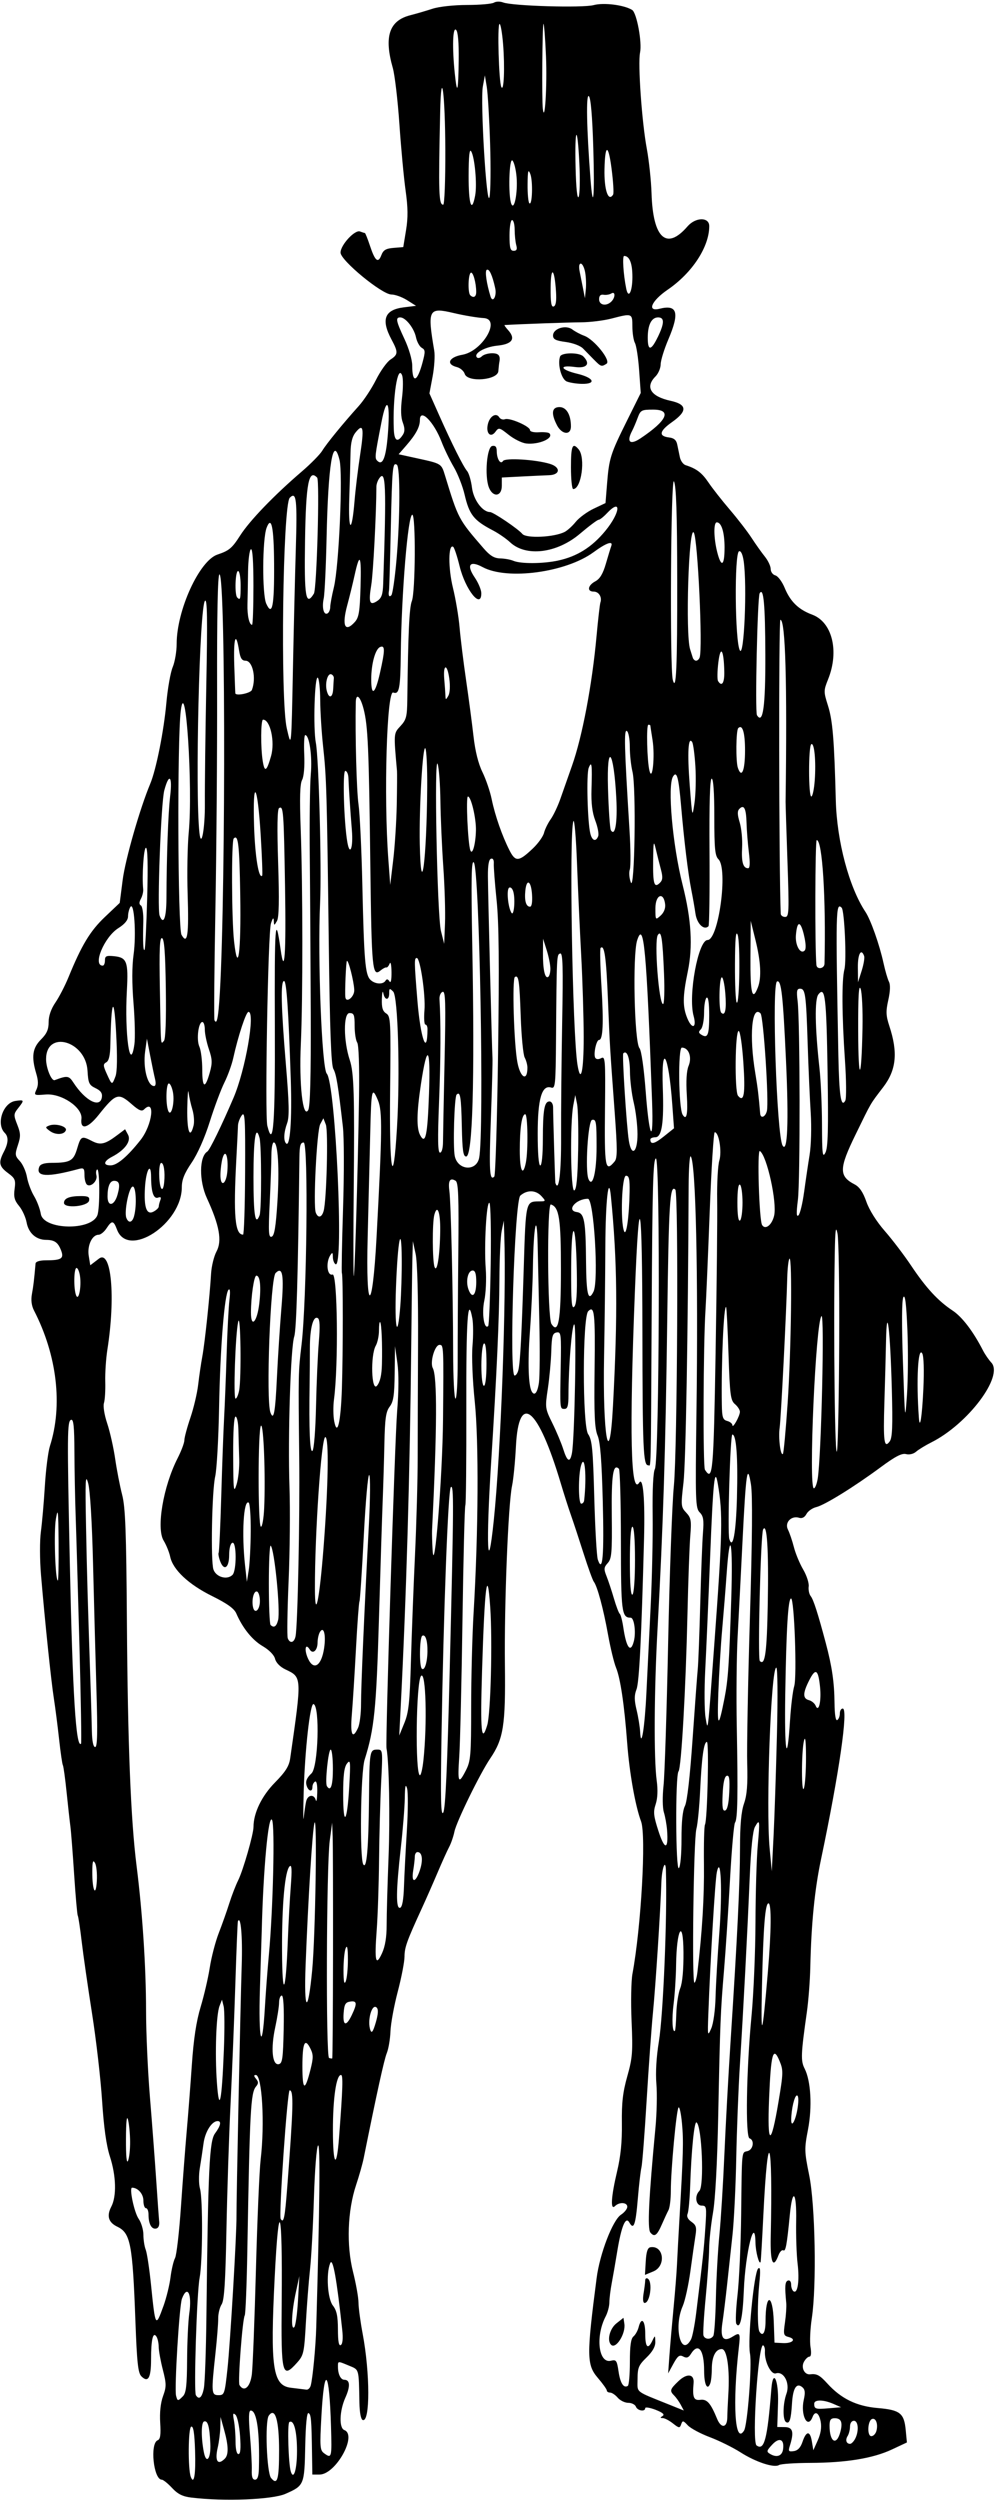 <?xml version="1.0" encoding="UTF-8" standalone="no"?>
<svg id="svg4244" xmlns:rdf="http://www.w3.org/1999/02/22-rdf-syntax-ns#" xmlns="http://www.w3.org/2000/svg" height="976" viewBox="0 0 389 976" width="389" version="1.1" xmlns:cc="http://creativecommons.org/ns#" xmlns:dc="http://purl.org/dc/elements/1.1/">
<path id="path4254" d="m74.852 975c-3.523-0.428-5.374-1.343-7.651-3.78-1.652-1.77-3.456-3.22-4.008-3.22-3.235 0-4.711-14.204-1.6-15.397 1.018-0.391 1.268-2.135 0.975-6.814-0.251-4.018 0.149-7.779 1.109-10.417 1.345-3.697 1.336-4.774-0.088-10.331-0.874-3.412-1.596-7.404-1.605-8.872-0.008-1.468-0.396-3.269-0.861-4.003-1.354-2.14-2.124 1.07-2.124 8.85 0 7.278-1.138 9.268-3.787 6.619-1.3-1.3-1.732-5.339-2.338-21.868-1.094-29.837-1.913-34.066-7.075-36.54-3.461-1.659-4.217-4.204-2.325-7.831 2.113-4.053 1.895-11.996-0.536-19.521-1.405-4.35-2.383-11.32-3.07-21.88-0.555-8.525-2.32-23.825-3.922-34-1.602-10.175-3.416-22.775-4.031-28s-1.306-9.808-1.536-10.185c-0.23-0.377-0.867-7.577-1.416-16-0.549-8.43-1.21-16.9-1.468-18.82-0.258-1.925-0.925-7.929-1.482-13.343-0.557-5.414-1.213-10.168-1.459-10.566-0.245-0.397-0.91-4.968-1.476-10.157-0.567-5.18-1.488-12.35-2.047-15.93-1.068-6.828-3.493-30.12-5.013-48.149-0.509-6.034-0.527-13.402-0.042-17 0.471-3.493 1.169-11.526 1.551-17.851 0.382-6.325 1.27-13.3 1.973-15.5 5.073-15.876 2.776-35.445-6.205-52.882-0.985-1.912-1.261-4.1-0.821-6.5 0.575-3.131 0.814-5.141 1.413-11.868 0.068-0.768 1.621-1.25 4.029-1.25 6.072 0 7.15-0.69 5.962-3.815-1.214-3.193-2.569-4.15-5.908-4.17-3.883-0.024-6.816-2.653-7.577-6.794-0.376-2.047-1.703-4.945-2.949-6.44-1.792-2.151-2.155-3.537-1.74-6.634 0.47-3.506 0.199-4.157-2.591-6.219-3.486-2.577-3.785-4.121-1.61-8.292 1.785-3.422 1.902-5.828 0.357-7.372-3.475-3.475-0.705-11.766 4.168-12.482 3.498-0.513 3.559-0.35 1.057 2.832-1.794 2.281-1.815 2.673-0.344 6.419 1.344 3.421 1.379 4.561 0.247 7.989-1.214 3.679-1.153 4.179 0.763 6.238 1.145 1.231 2.399 4.039 2.785 6.239 0.386 2.2 1.631 5.537 2.765 7.417 1.135 1.879 2.322 5.014 2.64 6.966 1.016 6.249 19.749 6.681 22.095 0.51 1.042-2.74 0.951-18.505-0.103-17.854-0.413 0.255-0.536 1.282-0.275 2.283 0.538 2.058-2.031 4.688-3.62 3.706-0.571-0.39-1.041-2.05-1.041-3.74 0-2.685-0.274-2.983-2.25-2.449-12.311 3.332-16.911 3.091-15.414-0.808 0.415-1.082 1.927-1.571 4.883-1.581 7.203-0.023 8.49-0.747 9.917-5.582 1.446-4.896 1.735-5.04 5.85-2.912 3.228 1.669 5.058 1.248 9.694-2.235l3.18-2.389 1.156 2.16c1.32 2.467-1.239 5.976-6.266 8.592-3.328 1.732-3.576 3.39-0.5 3.35 2.518-0.033 6.577-3.486 11.635-9.899 4.681-5.934 5.885-16.442 1.366-11.924-0.865 0.865-2.035 0.371-4.735-2-5.296-4.65-6.236-4.35-13.007 4.145-4.226 5.301-7.221 5.97-6.695 1.494 0.514-4.378-7.756-9.99-13.972-9.481-4.568 0.374-4.637 0.337-3.591-1.96 0.767-1.684 0.741-3.428-0.092-6.21-1.958-6.537-1.483-9.967 1.841-13.291 2.276-2.276 3-3.913 3-6.784 0-2.453 0.934-5.151 2.657-7.673 1.462-2.139 3.757-6.58 5.101-9.868 5.133-12.55 8.463-18.06 14.208-23.51l5.799-5.5 1.155-9c1.026-8 6.736-27.901 10.759-37.5 2.314-5.52 5.312-20.565 6.312-31.673 0.504-5.595 1.612-11.838 2.462-13.872 0.851-2.04 1.546-6.11 1.546-9.05 0-13.16 8.865-32.539 15.964-34.897 4.506-1.497 5.677-2.478 8.8-7.369 3.74-5.859 13.232-15.714 24.151-25.076 3.485-2.988 7.068-6.634 7.961-8.101 1.69-2.776 8.011-10.513 14.248-17.44 1.994-2.214 5.033-6.828 6.754-10.255 1.721-3.426 4.253-6.966 5.625-7.865 3.031-1.986 3.078-2.849 0.425-7.798-4.205-7.846-2.741-11.67 4.825-12.599l4.75-0.58-3.5-2.21c-1.925-1.215-4.682-2.211-6.127-2.213-3.7-0.01-19.87-13.32-19.87-16.357 0-2.969 5.589-9.025 7.612-8.248 0.853 0.327 1.703 0.595 1.889 0.595 0.186 0 1.083 2.245 1.995 4.988 1.992 5.997 3.188 6.973 4.457 3.635 0.745-1.96 1.766-2.564 4.748-2.81l3.8-0.313 1.079-6.578c0.808-4.921 0.765-8.826-0.17-15.5-0.69-4.907-1.78-16.572-2.42-25.922-0.646-9.35-1.807-19.219-2.58-21.932-3.484-12.227-1.425-18.46 6.792-20.565 2.366-0.606 6.295-1.755 8.731-2.553 2.529-0.828 8.319-1.457 13.5-1.466 4.989-0.008 9.709-0.419 10.488-0.912 0.779-0.493 2.39-0.526 3.58-0.074 3.667 1.394 31.072 2.195 35.385 1.033 3.928-1.058 11.866-0.056 15.006 1.894 1.79 1.112 3.929 12.656 3.086 16.654-0.897 4.251 0.705 27.113 2.623 37.42 0.87 4.675 1.71 12.597 1.868 17.605 0.55 17.477 5.843 22.312 14.037 12.823 3.157-3.656 8.5-3.729 8.5-0.117 0 8.109-6.645 18.263-16.25 24.832-6.355 4.346-8.207 8.691-3.165 7.426 6.98-1.752 7.911 1.483 3.442 11.961-1.635 3.834-2.985 8.209-3 9.721-0.015 1.512-0.927 3.65-2.027 4.75-4.145 4.145-1.871 7.814 5.889 9.504 6.494 1.413 6.674 4.009 0.578 8.306-4.987 3.515-5.366 5.506-1.143 6.006 1.898 0.225 2.816 1.021 3.173 2.75 0.276 1.339 0.741 3.578 1.032 4.977 0.291 1.399 1.304 2.789 2.25 3.091 4.237 1.349 6.348 2.95 8.926 6.769 1.521 2.253 5.268 7.022 8.326 10.597 3.058 3.575 6.877 8.525 8.486 11s3.951 5.772 5.204 7.327c1.253 1.555 2.278 3.734 2.278 4.844 0 1.111 0.819 2.231 1.824 2.494 1.003 0.262 2.636 2.446 3.629 4.853 2.216 5.375 5.402 8.474 10.754 10.464 7.82 2.907 10.618 14.207 6.234 25.181-1.802 4.513-1.804 4.845-0.06 10.38 1.819 5.771 2.433 13.216 3.047 36.958 0.412 15.927 5.195 33.911 11.569 43.5 2.08 3.129 5.486 12.771 7.065 20 0.661 3.025 1.619 6.309 2.13 7.298 0.593 1.148 0.499 3.718-0.26 7.108-0.998 4.461-0.931 6.093 0.42 10.202 3.391 10.309 2.713 17.106-2.37 23.771-5.306 6.956-4.473 5.53-10.866 18.621-6.463 13.235-6.515 16.183-0.338 19.394 1.898 0.987 3.285 3.03 4.588 6.76 1.133 3.245 3.959 7.737 7.188 11.429 2.926 3.346 7.553 9.421 10.28 13.5 5.834 8.724 10.517 13.799 16.217 17.57 3.738 2.474 8.056 8.142 11.867 15.58 0.77 1.503 2.228 3.622 3.24 4.708 4.929 5.29-9.09 23.954-23.395 31.147-2.346 1.179-5.038 2.824-5.982 3.653-1 0.878-2.636 1.268-3.916 0.934-1.632-0.427-4.186 0.893-9.915 5.125-10.449 7.718-21.866 14.78-25.173 15.572-1.497 0.358-3.212 1.568-3.811 2.688-0.697 1.303-1.717 1.837-2.831 1.484-3.083-0.978-5.786 1.85-4.401 4.606 0.65 1.293 1.697 4.375 2.328 6.851 0.631 2.475 2.259 6.398 3.618 8.717s2.329 5.294 2.157 6.611c-0.173 1.317 0.181 3.019 0.787 3.783 1.087 1.373 2.802 6.711 5.908 18.389 2.415 9.083 3.314 15.255 3.395 23.309 0.046 4.601 0.443 7.08 1.073 6.691 0.55-0.34 1-1.492 1-2.559s0.508-1.941 1.129-1.941c2.256 0-1.341 24.962-8.502 59-2.468 11.729-3.784 25.026-4.159 42-0.115 5.225-0.72 13.1-1.343 17.5-2.338 16.497-2.437 18.993-0.872 22.064 2.46 4.827 3.015 14.983 1.305 23.856-1.435 7.446-1.406 8.51 0.484 17.784 2.355 11.558 2.931 43.159 1.017 55.796-0.625 4.125-0.854 9.188-0.509 11.25 0.394 2.355 0.235 3.75-0.426 3.75-0.579 0-1.55 0.929-2.157 2.064-1.191 2.225 0.242 5.087 2.418 4.831 2.613-0.308 3.738 0.292 6.751 3.603 5.394 5.928 11.431 8.863 19.671 9.563 8.715 0.741 10.303 1.992 10.932 8.614l0.459 4.825-5.848 2.74c-7.394 3.464-17.815 5.176-31.848 5.234-6.05 0.025-11.552 0.399-12.227 0.831-1.911 1.224-9.106-1.136-15.04-4.932-2.966-1.897-8.375-4.572-12.019-5.944-3.644-1.372-7.516-3.449-8.603-4.616-1.794-1.926-2.032-1.963-2.579-0.404-0.554 1.578-0.815 1.55-3.225-0.346-1.442-1.135-3.227-2.07-3.965-2.078-1.08-0.012-1.09-0.175-0.053-0.833 0.89-0.565 0.04-1.308-2.75-2.404-2.23-0.85-4.05-1.15-4.05-0.64 0 1.518-3.018 1.036-3.638-0.58-0.317-0.825-1.657-1.5-2.978-1.5s-3.173-0.9-4.115-2c-0.942-1.1-2.287-2-2.99-2-0.71 0-1.28-0.37-1.28-0.82 0-0.451-1.575-2.66-3.5-4.909-4.38-5.117-4.421-8.59-0.469-39.017 1.234-9.496 6.266-22.563 9.507-24.687 1.354-0.887 2.462-2.278 2.462-3.09 0-1.776-3.121-1.956-4.8-0.277-1.861 1.861-1.529-3.655 0.812-13.513 1.42-5.979 1.972-11.518 1.875-18.829-0.106-8.027 0.371-12.158 2.118-18.358 2.015-7.149 2.192-9.436 1.669-21.5-0.322-7.425-0.168-15.75 0.344-18.5 3.398-18.275 5.413-54.02 3.354-59.5-2.236-5.951-4.548-18.992-5.407-30.5-1.115-14.947-2.648-25.306-4.366-29.5-0.789-1.925-2.202-7.775-3.142-13-1.798-10.003-4.168-18.795-5.535-20.538-0.448-0.571-2.241-5.521-3.984-11s-3.963-12.212-4.933-14.962c-0.97-2.75-2.769-8.375-4-12.5-8.85-29.674-16.406-35.89-17.497-14.394-0.304 5.992-0.984 12.919-1.511 15.394-1.506 7.073-3.074 46.364-2.795 70 0.279 23.573-0.545 28.807-5.741 36.464-3.978 5.862-13.158 24.616-13.968 28.536-0.398 1.925-1.326 4.625-2.062 6-0.736 1.375-2.771 5.875-4.521 10s-4.526 10.425-6.169 14c-5.855 12.741-6.741 15.212-6.753 18.833-0.006 2.017-1.195 8.167-2.642 13.667-1.446 5.5-2.725 12.475-2.842 15.5-0.117 3.025-0.765 6.85-1.441 8.5-1.02 2.491-3.836 15.296-9.017 41-0.443 2.2-1.782 6.925-2.975 10.5-3.337 10.004-3.808 23.47-1.185 33.887 1.162 4.613 2.121 10.013 2.132 12 0.011 1.987 0.741 7.438 1.623 12.113 2.915 15.453 2.935 34.708 0.036 33.716-0.724-0.248-1.226-2.881-1.3-6.81-0.252-13.45-0.056-12.744-4.002-14.393-4.52-1.88-4.38-1.9-4.38 0.41 0 2.91 1.07 5.08 2.5 5.08 2.233 0 2.383 2.546 0.409 6.954-2.329 5.202-2.544 11.865-0.409 12.684 5.18 1.99-3.4 17.36-9.69 17.36h-2.81l-0.12-7.75c-0.2-13.85-0.37-15.74-1.38-16.25-0.635-0.318-1.102 4.4-1.28 12.934-0.316 15.138-0.413 15.371-7.72 18.596-5.13 2.264-23.905 3.015-36.648 1.466zm34.148-18.37c0-11.875-1.55-17.125-4.025-13.632-1.556 2.197-0.815 22.283 0.899 24.349 2.456 2.959 3.126 0.662 3.126-10.717zm-32.813 0.058c-0.233-6.986-0.667-9.693-1.507-9.403-1.193 0.411-1.321 16.581-0.156 19.631 1.259 3.296 1.968-1.065 1.663-10.227zm24.923 7.06c0.38-14.4-0.79-22.75-3.179-22.75-0.804 0-0.886 2.737-0.292 9.75 0.455 5.362 0.766 11.438 0.693 13.5-0.093 2.611 0.292 3.75 1.267 3.75 0.963 0 1.435-1.327 1.511-4.25zm14.89-6.87c0-7.856-1.218-12.476-2.999-11.376-0.829 0.513-0.358 16.318 0.576 19.314 1.1 3.53 2.42-0.8 2.42-7.94zm-28.2 2.92c1.545-1.545 1.459-5.049-0.277-11.3l-1.388-5-0.091 4c-0.05 2.2-0.503 5.775-1.006 7.945-1.215 5.241-0.015 7.133 2.763 4.355zm-5.651-5.867c-0.314-6.763-0.992-9.152-2.459-8.663-1.14 0.38-1.171 6.433-0.063 12.033 0.968 4.891 2.793 2.453 2.522-3.37zm47.13-6.68c-0.67-22.407-2.618-24.528-3.749-4.082-0.666 12.043-0.572 13.326 1.062 14.521 2.953 2.159 3.053 1.771 2.687-10.439zm176.56 8.874c0.562-3.955-1.462-4.819-4.247-1.814-2.237 2.414-2.309 2.751-0.776 3.657 2.582 1.526 4.652 0.767 5.023-1.843zm-212.08-5.19c-0.278-3.889-1.073-7.602-1.767-8.25-1.004-0.939-1.132-0.492-0.628 2.197 0.348 1.856 0.632 5.569 0.632 8.25 0 2.968 0.444 4.875 1.134 4.875 0.787 0 0.979-2.168 0.628-7.072zm219.65 2.337c1.47-4.386 2.963-4.494 3.667-0.265l0.583 3.5 1.748-3.912c1.153-2.581 1.535-5.048 1.122-7.25-0.656-3.499-2.195-4.39-3.174-1.838-1.902 4.955-4.788-0.705-3.427-6.721 0.634-2.804 0.489-4.013-0.589-4.908-2.245-1.863-3.655 0.367-4.016 6.354-0.378 6.28-0.965 8.118-2.323 7.278-1.365-0.844-1.273-7.128 0.163-11.099 1.472-4.072-1.048-8.896-4.136-7.917-1.918 0.609-4.539-4.735-4.276-8.719 0.063-0.952-0.233-1.945-0.658-2.208-1.927-1.191-4.522 37.656-2.61 39.055 3.014 2.204 4.231-2.435 5.778-22.04 0.65-8.236 2.894-3.485 2.609 5.523l-0.295 9.325 2.959 0.038c3.158 0.04 3.654 1.942 1.924 7.375-0.649 2.037-0.448 2.294 1.561 2 1.565-0.229 2.654-1.377 3.39-3.573zm20.549-1.199c1.57-2.93 1.3-7.07-0.46-7.07-0.884 0-1.506 0.923-1.515 2.25-0.008 1.238-0.429 2.904-0.934 3.702-0.984 1.555-0.507 3.048 0.973 3.048 0.498 0 1.372-0.87 1.941-1.934zm-5.774-2.631c1.03-3.79 0.38-5.44-2.16-5.44-1.58 0-2.03 0.65-2.03 2.92 0 6.375 2.698 7.995 4.191 2.517zm14.124-0.531c0.691-2.641-0.209-5.103-1.688-4.619-1.772 0.581-2.053 6.715-0.307 6.715 0.796 0 1.693-0.943 1.995-2.096zm-51.707-0.079c1.342-2.171 3.151-25.677 2.314-30.064-0.994-5.211 1.553-31.671 3.195-33.2 0.849-0.79 0.96 0.724 0.437 5.94-0.765 7.625-0.732 17.405 0.063 18.691 1.327 2.147 2.382 0.328 2.382-4.109 0-11.055 2.82-10.907 3.21 0.168l0.29 8.25 3.245 0.163c3.792 0.19 5.456-1.536 2.281-2.366-2.006-0.525-2.118-0.967-1.438-5.683 0.406-2.813 0.63-6.239 0.497-7.614-0.629-6.536-0.491-8.354 0.665-8.745 0.727-0.246 1.25 0.424 1.25 1.602 0 1.113 0.437 2.294 0.971 2.624 1.595 0.986 2.344-4.26 1.546-10.828-0.411-3.385-0.662-10.879-0.558-16.654 0.209-11.529-1.428-13.178-2.468-2.486-1.16 11.924-1.635 14.515-2.557 13.946-0.516-0.319-1.376 0.573-1.911 1.981-2.081 5.473-3.222 2.741-3.002-7.19 0.87-39.277-1.106-44.916-2.892-8.25-0.469 9.625-0.946 17.725-1.061 18-0.538 1.286-1.935-3.925-1.998-7.45-0.202-11.336-3.976 4.01-4.548 18.489-0.423 10.715-1.484 15.451-2.936 13.102-0.379-0.614-0.164-5.734 0.479-11.378 0.643-5.644 1.278-19.712 1.411-31.262 0.299-25.868 0.125-24.162 2.524-24.79 2.212-0.579 2.773-4.285 0.75-4.963-1.665-0.558-1.247-26.613 0.766-47.748 0.812-8.525 1.51-24.95 1.551-36.5s0.437-25.05 0.881-30c0.896-10.004 0.792-10.705-1.092-7.336-0.84 1.502-1.568 8.582-2.041 19.836-0.926 22.053-2.478 51.659-3.826 73-0.573 9.075-1.217 25.5-1.43 36.5s-0.875 24.5-1.472 30c-0.597 5.5-1.548 14.275-2.115 19.5-0.567 5.225-1.392 11.905-1.835 14.845-0.885 5.877 0.378 7.562 3.98 5.312 2.913-1.819 3.112-1.488 2.469 4.092-2.552 22.145-1.547 38.347 2.02 32.575zm-6.55-5.08c0.026-1.788 0.201-5.725 0.389-8.75 0.634-10.183-0.469-18-2.539-18-2.425 0-3.897 2.967-3.897 7.853 0 2.191-0.272 4.693-0.605 5.56-1.149 2.995-2.395 0.451-2.395-4.89 0-8.32-2.291-11.232-5.188-6.593-0.909 1.456-1.64 1.697-2.976 0.982-1.45-0.776-2.143-0.266-3.83 2.82l-2.059 3.768 0.502-7c0.276-3.85 0.999-12.175 1.606-18.5 0.607-6.325 1.214-13.975 1.347-17s0.559-10.9 0.944-17.5c1.512-25.892 1.643-30.757 1.012-37.556-0.36-3.876-0.969-6.686-1.352-6.246-0.842 0.969-3.018 24.503-3.011 32.565 0.003 3.17-0.407 6.545-0.911 7.5-0.504 0.955-1.641 3.405-2.527 5.444-1.954 4.497-2.953 5.225-4.542 3.311-1.216-1.465-0.644-13.288 1.984-41.018 0.521-5.5 0.683-13.15 0.359-17-0.368-4.383-0.008-10.552 0.964-16.5 1.728-10.567 3.313-49.103 2.753-66.917-0.147-4.688-1.578-0.843-1.767 4.75-0.384 11.367-2.232 39.945-3.275 50.667-0.589 6.05-1.711 21.617-2.494 34.593-0.783 12.976-1.691 24.676-2.018 26-0.327 1.324-0.963 6.803-1.411 12.176-0.863 10.332-1.597 12.398-3.315 9.328-1.452-2.594-3.124 1.438-4.761 11.476-0.666 4.084-1.621 9.586-2.122 12.225-0.501 2.64-0.914 6.015-0.918 7.5-0.003 1.485-0.657 3.949-1.453 5.475-4.067 7.797-2.783 18.506 2.073 17.287 2.05-0.514 2.328-0.121 2.963 4.186 0.68 4.611 1.987 6.641 3.625 5.628 0.439-0.271 0.798-4.461 0.798-9.312 0-6.344 0.393-9.145 1.402-9.982 0.771-0.64 1.68-2.27 2.019-3.622 1.06-4.2 2.58-2.7 2.58 2.54 0 5.36 1.029 6.379 2.78 2.75 1.07-2.22 1.086-2.213 1.153 0.452 0.046 1.83-1.062 3.799-3.432 6.101-3.08 2.991-3.5 3.999-3.5 8.396 0 5.57-1.415 4.444 12.785 10.168l5.285 2.13-1.193-2.228c-0.656-1.226-1.797-2.832-2.535-3.571-1.887-1.887-1.725-2.458 1.598-5.642 3.351-3.21 6.252-2.88 5.944 0.677-0.49 5.667 0.014 6.922 2.647 6.588 2.607-0.331 4 1.253 6.535 7.428 1.583 3.855 3.921 3.562 3.98-0.5zm-45.38-28.417c-1.688-1.688-0.542-6.287 2.083-8.361l2.75-2.172 0.35 2.336c0.582 3.876-3.326 10.055-5.184 8.197zm12.69-20.08c0.341-2.062 0.625-4.339 0.631-5.059 0.006-0.72 0.461-1.031 1.011-0.691 1.982 1.225 0.903 9.5-1.238 9.5-0.627 0-0.783-1.455-0.404-3.75zm0.839-12.466c0.215-3.732 0.74-5.34 1.803-5.523 5.225-0.899 6.269 7.309 1.197 9.416l-3.303 1.372 0.303-5.265zm73.3 55.62c-3.922-1.711-7.5-1.742-7.5-0.066 0 2.061 0.513 2.222 5.679 1.783l4.821-0.409-3-1.309zm-254.07-2.97c1.255-1.255 1.586-4.127 1.644-14.25 0.04-6.973 0.428-15.154 0.862-18.179 1.091-7.603-0.754-11.236-2.874-5.66-1.029 2.705-2.999 35.18-2.298 37.863 0.573 2.189 0.692 2.2 2.665 0.226zm8.195-3.18c0.393-2.062 0.839-14.55 0.99-27.75 0.667-58.173 1.161-68.704 3.361-71.68 2.205-2.98 2.596-4.82 1.026-4.82-2.271 0-4.893 4.135-5.504 8.678-0.356 2.652-1.014 7.024-1.461 9.714-0.448 2.694-0.414 6.286 0.076 7.993 1.141 3.979 1.034 28.58-0.152 34.832-1.095 5.774-2.322 44.387-1.455 45.789 1.222 1.976 2.42 0.918 3.12-2.757zm9.212-7.5c1.094-10.098 3.623-52.929 3.529-59.75-0.072-5.218 1.536-82.43 2.041-98 0.358-11.042-0.379-19.434-1.494-17-0.126 0.275-0.582 11.525-1.013 25-0.431 13.475-1.269 34.4-1.863 46.5-0.594 12.1-1.312 34.144-1.597 48.986-0.392 20.426-0.849 27.493-1.884 29.071-0.752 1.147-1.352 3.629-1.333 5.514 0.018 1.886-0.474 8.089-1.094 13.784-1.657 15.22-1.586 16.14 1.236 16.14 2.258 0 2.412-0.455 3.473-10.25zm32.516 6.5c0.77-2.768 1.941-15.091 2.161-22.75 1.361-47.321 1.609-71.876 0.717-71-0.578 0.567-1.279 9.434-1.622 20.5-0.332 10.725-1.022 23.325-1.534 28-0.512 4.675-1.241 14.065-1.62 20.866-0.645 11.576-0.863 12.561-3.416 15.417-5.862 6.561-6.287 4.866-6.019-24.043 0.339-36.63-1.111-41.555-2.736-9.291-1.778 35.299-0.759 42.298 6.283 43.144 2.713 0.326 5.466 0.664 6.116 0.75 0.65 0.086 1.402-0.63 1.67-1.593zm-22.979-4.5c0.345-2.888 1.057-21.225 1.583-40.75s1.356-38.875 1.845-43c1.659-13.98 0.568-33-1.892-33-0.831 0-0.806 0.419 0.091 1.5 0.994 1.198 0.99 1.807-0.017 3.021-2.078 2.504-2.423 9.037-3.385 64.183-0.232 13.312-0.689 24.635-1.015 25.162-0.878 1.421-2.741 26.069-2.054 27.18 1.823 2.949 4.234 0.811 4.845-4.296zm35.302-17.129c-2.169-20.149-3.704-28.639-4.724-26.121-1.649 4.069-1.027 13.846 1.049 16.5 1.498 1.915 1.961 4.094 1.978 9.309 0.015 4.742 0.36 6.6 1.135 6.121 0.707-0.437 0.912-2.558 0.562-5.809zm136.22 3.58c0.53-0.99 1.432-5.602 2.005-10.25 2.617-21.223 3.021-24.985 3.572-33.201 0.557-8.316 0.486-8.75-1.442-8.75-2.28 0-2.867-3.761-0.895-5.733 1.964-1.964 0.994-25.452-1.104-26.749-0.864-0.534-2.008 10.829-2.465 24.482-0.175 5.225-0.629 10.241-1.008 11.146-0.458 1.093 0.044 2.16 1.495 3.177 1.826 1.279 2.085 2.158 1.576 5.354-0.335 2.103-1.224 8.323-1.975 13.823-0.752 5.5-2.106 11.673-3.009 13.718-3.642 8.243-0.637 20.246 3.25 12.983zm8.702-1.353c0.392-0.634 0.842-7.271 1.001-14.75 0.159-7.479 0.772-18.547 1.364-24.597 0.592-6.05 1.472-20.225 1.955-31.5 0.484-11.275 1.581-31.3 2.44-44.5 2.607-40.099 3.645-61.377 3.661-75.005 0.01-9.161 0.475-14.318 1.575-17.477 1.147-3.294 1.474-7.402 1.236-15.5-0.178-6.06 0.298-31.718 1.058-57.018 0.929-30.923 1.065-47.967 0.414-52-1.404-8.694-1.954-4.966-3.32 22.5-0.643 12.925-1.496 29.553-1.897 36.95-0.4 7.398-0.548 23.148-0.328 35 0.499 26.857 0.327 36.23-0.686 37.532-0.436 0.56-1.323 10.692-1.972 22.517-0.649 11.825-1.69 27.575-2.313 35-1.385 16.501-1.522 19.934-2.277 57-0.378 18.548-1.14 32.612-2.053 37.881-0.798 4.609-1.472 10.91-1.497 14-0.025 3.091-0.634 11.694-1.353 19.119-0.719 7.425-1.101 14.062-0.847 14.75 0.577 1.568 2.895 1.627 3.84 0.097zm-162.21-13.85l0.535-9.5-1.409 6.5c-1.637 7.551-1.953 14.865-0.582 13.45 0.506-0.522 1.161-5.225 1.456-10.45zm-52.563 2.25c1.144-3.163 2.39-8.225 2.768-11.25 0.378-3.025 1.172-6.4 1.764-7.5s1.632-10.1 2.311-20c0.679-9.9 1.691-23.175 2.251-29.5 0.559-6.325 1.465-18.025 2.013-26 0.696-10.126 1.732-16.938 3.435-22.582 1.341-4.445 2.951-11.382 3.577-15.417 0.626-4.034 2.203-10.073 3.504-13.418 1.301-3.346 3.147-8.558 4.102-11.583 0.955-3.025 2.521-7.075 3.48-9 1.923-3.87 5.978-17.99 5.978-20.83 0-5.443 3.201-12.067 8.371-17.32 4.14-4.207 5.521-6.39 5.955-9.414 4.609-32.124 4.634-31.655-1.893-34.767-2.042-0.974-3.627-2.598-4.005-4.104-0.378-1.507-2.298-3.472-4.855-4.97-4.047-2.372-7.804-7.03-10.299-12.77-0.827-1.904-3.557-3.861-9.468-6.788-9.177-4.545-15.273-10.265-16.345-15.339-0.372-1.759-1.527-4.601-2.568-6.316-2.912-4.798-0.137-21.15 5.447-32.099 1.463-2.87 2.66-6.05 2.66-7.07 0-1.022 1.06-4.974 2.354-8.783s2.664-9.625 3.043-12.925c0.379-3.3 1.106-8.25 1.615-11 0.986-5.321 2.91-23.497 3.419-32.299 0.168-2.914 1.125-6.819 2.126-8.678 2.232-4.144 1.146-10.158-3.751-20.79-3.106-6.743-3.019-16.248 0.168-18.218 0.928-0.574 5.64-10.242 10.242-21.016 4.655-10.898 8.586-33.5 5.826-33.5-0.953 0-4.026 9.324-5.97 18.117-0.561 2.539-2.114 6.814-3.451 9.5s-3.9 9.548-5.696 15.25c-1.991 6.319-4.761 12.566-7.093 16-2.83 4.166-3.827 6.658-3.829 9.568-0.009 14.299-20.982 28.027-25.308 16.566-1.377-3.649-1.99-3.724-4.102-0.5-0.901 1.375-2.292 2.5-3.092 2.5-2.532 0-4.501 4.217-3.849 8.239l0.596 3.674 3.403-2.596c4.823-3.679 6.537 14.862 3.283 35.511-0.549 3.48-0.921 9.117-0.827 12.525 0.094 3.408-0.135 7.159-0.508 8.335-0.39 1.23 0.149 4.618 1.27 7.975 1.072 3.21 2.473 9.437 3.112 13.837 0.64 4.4 1.863 10.7 2.719 14 1.265 4.881 1.612 14.115 1.858 49.5 0.334 48.047 1.495 77.294 3.794 95.5 2.296 18.187 3.673 39.277 3.69 56.5 0.008 8.525 0.684 23.6 1.502 33.5 0.818 9.9 1.934 24.649 2.48 32.776 0.546 8.127 1.043 15.102 1.103 15.5 0.305 2.01-0.267 3.22-1.52 3.22-1.612 0-2.607-2.13-2.607-5.58 0-1.33-0.45-2.42-1-2.42s-1-1.33-1-2.96c0-2.6-2.144-5.04-4.415-5.04-1.209 0 0.83 9.676 2.561 12.154 1.02 1.46 1.854 4.26 1.854 6.21 0 1.952 0.409 4.582 0.909 5.846 0.5 1.263 1.436 7.472 2.08 13.797 1.68 16.497 1.778 16.665 4.823 8.25zm48.363-46.45c2.4-31.35 2.56-37.8 0.94-37.8-0.895 0-4.299 48.904-3.495 50.205 1.165 1.885 1.633-0.392 2.553-12.408zm-61.369-17.8c-0.026-3.025-0.392-6.85-0.811-8.5-0.499-1.963-0.78 0.63-0.811 7.5-0.031 6.699 0.263 9.776 0.811 8.5 0.473-1.1 0.838-4.475 0.811-7.5zm81.59-1.452c1.49-19.6 1.64-24.55 0.77-24.55-1.844 0-3.171 9.117-3.156 21.693 0.016 13.723 1.434 15.419 2.386 2.856zm171.66-14.182c1.875-11.216 1.899-12.223 0.374-15.873-2.491-5.963-3.35-2.862-4.064 14.673-0.762 18.701 0.686 19.172 3.691 1.2zm7.472 2.383c0.427-2.916 0.316-4.75-0.287-4.75-0.942 0-2.21 5.365-2.233 9.45-0.02 3.591 1.804 0.188 2.52-4.7zm-224.1-22.6c0.31-7.89 0.27-15.514-0.089-16.942l-0.652-2.597-0.951 2.442c-1.327 3.407-1.852 18.621-1.034 29.942 0.897 12.412 1.925 7.566 2.726-12.846zm33.793 7.85c1.173-4.659 1.175-5.923 0.016-8.27-2.185-4.422-3.14-2.308-3.14 6.948 0 9.471 0.969 9.881 3.124 1.322zm-10.44-15.76c0.18-8.59-0.08-13.24-0.75-13.24-0.566 0-1.037 1.238-1.046 2.75-0.01 1.512-0.695 5.9-1.523 9.75-1.774 8.247-1.14 14.777 1.387 14.292 1.421-0.272 1.692-2.176 1.932-13.555zm19.271-29.318c0.03-22.23-0.03-42.9-0.14-45.92l-0.194-5.5-0.939 7c-1.315 9.8-1.558 84.394-0.277 84.861 0.55 0.201 1.111 0.278 1.247 0.171 0.136-0.106 0.272-18.382 0.302-40.613zm169.86 6.58c1.322-15.59 1.414-26.5 0.222-26.5-1.304 0-2.025 9.174-2.553 32.5-0.492 21.718 0.112 20.165 2.331-6zm-196.46 14c0.319-5.5 1.02-14.725 1.557-20.5 1.634-17.565 2.404-50.453 1.23-52.55-1.42-2.538-3.444 19.307-4.034 43.55-0.034 1.375-0.344 11.275-0.69 22-0.664 20.597 0.839 26.42 1.937 7.5zm176.01-4c0.128-4.95 0.788-16.2 1.467-25 1.238-16.042 0.632-30.927-0.965-23.691-0.67 3.036-2.545 34.288-3.332 55.538-0.314 8.492-0.269 8.713 1.135 5.5 0.845-1.934 1.561-7.147 1.695-12.347zm-132.35 4.206c-1.871-1.871-3.826 5.254-2.436 8.877 0.489 1.275 1.048 0.452 2.069-3.05 0.961-3.295 1.076-5.119 0.367-5.827zm117.02 2.245c0.107-3.548 0.798-7.968 1.534-9.823 0.845-2.128 1.311-7.293 1.263-14-0.097-13.587-2.701-9.183-2.881 4.872-0.06 4.675-0.501 11.541-0.98 15.259-0.761 5.901-0.479 11.49 0.53 10.482 0.186-0.186 0.427-3.242 0.534-6.79zm-126.74 0.648c2.167-4.566 2.035-5.65-0.636-5.248-1.856 0.279-2.304 1.066-2.558 4.494-0.373 5.037 1.007 5.362 3.194 0.754zm-15.47-17.61c1.265-13.413 2-61.533 0.876-57.343-0.801 2.987-2.431 29.14-3.448 55.343-0.719 18.505 0.898 19.761 2.573 2zm-9.526-11.373c0.252-6.67 0.77-16.177 1.153-21.127 0.513-6.646 0.401-8.725-0.429-7.947-1.867 1.748-3.062 14.968-2.979 32.947 0.089 19.324 1.469 16.954 2.255-3.873zm23.47 7.37c0-4.509-0.263-5.888-0.859-4.5-0.473 1.1-0.859 4.925-0.859 8.5 0 4.509 0.263 5.888 0.859 4.5 0.473-1.1 0.859-4.925 0.859-8.5zm136.52 4.75c1.852-15.534 2.678-29.185 2.535-41.897-0.091-8.056 0.09-15.059 0.401-15.563 0.93-1.5 1.65-32.29 0.76-32.29-1.202 0-2.04 6.022-2.645 19-0.295 6.325-0.957 13.075-1.472 15-1.083 4.052-1.806 60.001-0.775 60 0.379-0 0.917-1.913 1.196-4.25zm-121.39-18.25c-0.01-3.85 0.325-15.775 0.744-26.5 0.617-15.757 0.218-37.035-0.796-42.5-0.473-2.546 3.243-120.44 4.145-131.5 0.646-7.919 0.68-14.882 0.094-19l-0.925-6.5-0.127 10.615c-0.102 8.58-0.475 11.072-1.943 13-1.481 1.945-1.863 4.598-2.07 14.385-0.139 6.6-0.441 16.725-0.671 22.5s-0.884 26.475-1.455 46c-1.03 35.215-1.82 42.975-5.592 54.928-1.568 4.969-1.996 38.578-0.522 40.905 1.312 2.069 2.048-6.316 2.226-25.333 0.177-19.021 0.257-19.5 3.256-19.501 2.112-0.001 2.134 0.181 1.495 12.75-0.356 7.013-0.725 20.626-0.82 30.251-0.095 9.625-0.51 22-0.923 27.5-0.911 12.143-0.389 14.387 2.087 8.969 1.211-2.648 1.808-6.299 1.796-10.969zm6.771-15.08c0.145-4.356 0.651-14.172 1.125-21.814 0.474-7.642 0.507-15.067 0.073-16.5-0.585-1.931-0.814-0.922-0.885 3.894-0.053 3.575-0.758 12.35-1.566 19.5-1.867 16.51-1.949 23.812-0.26 23.253 0.829-0.274 1.339-3.083 1.513-8.333zm-120.68-9.17c-0.792-1.36-1.028-0.592-1.052 3.414-0.043 7.355 1.388 10.252 1.772 3.586 0.166-2.885-0.158-6.035-0.72-7zm126.89 2.82c1.33-4 0.92-7.07-0.94-7.07-0.567 0-1.036 0.787-1.042 1.75-0.006 0.963-0.29 3.438-0.631 5.5-0.823 4.977 0.956 4.857 2.617-0.176zm102.18-12.148c-0.015-6.751 0.445-11.195 1.335-12.917 0.855-1.652 1.959-11.274 2.981-25.973 0.893-12.842 1.808-25.191 2.032-27.443 0.224-2.252 0.663-13.769 0.975-25.594s0.789-24.272 1.061-27.66c0.401-5 0.161-6.494-1.275-7.934-1.646-1.651-1.734-4.335-1.269-38.84 0.73-54.142-0.259-98.173-2.25-100.15-0.412-0.41-0.774 4.841-0.803 11.671-0.248 58.226-1.116 108-2.019 115.77-1.042 8.964-0.998 9.446 1.064 11.64 1.907 2.03 2.087 3.067 1.593 9.149-0.307 3.773-0.799 17.435-1.093 30.36-0.678 29.759-2.409 60.197-3.499 61.509-1.281 1.543-1.136 39.034 0.146 37.752 0.592-0.592 1.034-5.493 1.021-11.335zm37.27-40.67c0.377-15.258 0.273-26.25-0.247-26.25-2.071 0-4.089 54.653-2.604 70.5l0.843 9 0.68-13.5c0.374-7.425 0.971-25.312 1.328-39.75zm-42.909 37.167c-0.17-2.16-0.73-5.27-1.24-6.92-0.542-1.74-0.599-6.151-0.135-10.5 0.44-4.125 1.252-29.325 1.804-56 0.552-26.675 1.556-54.125 2.23-61 1.366-13.921 1.859-114.31 0.568-115.6-2.125-2.127-2.563 4.957-3.161 51.099-0.658 50.814-1.59 80.49-3.769 120-1.351 24.506-1.502 51.055-0.339 59.638 0.494 3.642 0.351 6.891-0.405 9.179-1 3.03-0.838 4.559 1.12 10.594 2.425 7.473 3.93 7.249 3.326-0.494zm-140.97-11.17c0.595-2.664 3.122-2.999 3.775-0.5 0.252 0.963 0.51-0.414 0.573-3.059 0.072-2.978-0.265-4.574-0.884-4.191-0.55 0.34-1 1.266-1 2.059 0 2.235-1.7 1.698-2.337-0.738-0.4-1.531 0.185-2.878 1.969-4.532 2.641-2.447 3.342-26.307 0.795-27.066-1.326-0.395-3.373 17.873-3.841 34.276-0.22 7.7-0.209 12.2 0.023 10 0.233-2.2 0.649-5.013 0.925-6.25zm16.836-5.75c0.56-9.893 0.472-10.805-0.874-9.059-1.1 1.427-1.497 4.593-1.497 11.95 0 13.178 1.57 11.263 2.371-2.891zm39.229-44.919c1.625-65.781 1.671-73.252 0.445-72.026-1.068 1.068-2.839 48.348-3.631 96.945-0.409 25.098-0.263 31.586 0.677 30.081 0.846-1.355 1.584-17.536 2.51-55zm109.2 46.99c0.229-5.2-0.003-6.67-1-6.341-0.852 0.282-1.4 2.756-1.596 7.199-0.229 5.2 0.003 6.67 1 6.341 0.852-0.282 1.4-2.756 1.596-7.199zm29.97-13.57c-0.013-6.356-0.271-8.507-0.782-6.5-1.05 4.128-1.05 21.78 0 18.5 0.44-1.375 0.792-6.775 0.782-12zm-184.78 4.5c0-4.125-0.388-7.5-0.863-7.5-0.918 0-2.268 12.979-1.483 14.249 1.47 2.37 2.35-0.16 2.35-6.75zm51.98 0.54c1.835-3.597 2.021-5.866 2.022-24.75 0.001-11.434 0.431-27.99 0.956-36.79 1.868-31.33 2.059-66.772 0.445-82.402-0.867-8.387-1.242-17.622-0.883-21.706 0.344-3.909 0.318-8.743-0.057-10.741-1.766-9.415-2.433 0.469-2.351 34.834 0.049 20.559-0.125 37.748-0.388 38.198-0.263 0.449-0.764 20.617-1.114 44.817-0.35 24.2-0.916 48.162-1.26 53.25-0.694 10.292-0.313 11.059 2.63 5.29zm-16.63-3.79c1.527-14.472 0.976-34.908-0.891-33.041-1.99 1.99-2.41 38.79-0.45 38.79 0.401 0 1.001-2.587 1.335-5.75zm143.21-15.857c0.341-5.441 1.068-11.366 1.616-13.167 1.12-3.71 0.03-34.22-1.23-34.22-1.148 0-1.855 11.613-2.272 37.351-0.371 22.866 0.714 28.664 1.88 10.042zm-270.91-11.64c-0.365-12.238-0.96-34.395-1.323-49.24-0.401-16.411-1.148-28.757-1.907-31.5-1.07-3.866-1.188-1.439-0.831 16.99 0.368 18.966 0.638 28.404 1.861 65 0.156 4.675 0.343 11.312 0.416 14.75 0.084 3.993 0.55 6.25 1.29 6.25 0.863 0 0.989-5.677 0.494-22.25zm-6.64-17.35c-0.565-20.85-1.226-43.52-1.469-50.4-0.243-6.875-0.465-18.275-0.492-25.333-0.039-9.806-0.345-12.735-1.301-12.415-1.527 0.511-1.569 5.319-0.486 56.248 1.085 51.002 2.405 72.164 4.379 70.19 0.218-0.218-0.066-17.45-0.631-38.293zm221.44 18.372c0.349-7.298 1.085-22.269 1.637-33.269 0.552-11 0.911-27.207 0.798-36.016-0.127-9.931 0.204-16.781 0.872-18.029 1.753-3.275 2.146-121.59 0.403-121.23-1.098 0.226-1.397 10.949-1.652 59.276-0.351 66.299-0.216 60.5-1.399 60.5-1.888 0-2.166-6.534-2.224-52.285-0.066-52.06-1.243-58.377-2.929-15.715-2.196 55.57-1.639 80.091 1.7 74.766 1.497-2.388 2.264 6.531 1.87 21.734-1.01 38.858-1.88 56.234-2.955 59-0.893 2.297-0.885 4.171 0.036 8 0.661 2.75 1.284 6.575 1.384 8.5 0.378 7.275 1.809-1.579 2.461-15.231zm-112.61 13.684c0.638-1.401 1.156-5.563 1.149-9.25-0.011-6.905 1.281-36.397 3.051-69.629 0.557-10.459 0.626-19.308 0.154-19.78-0.472-0.472-1.427 10.232-2.134 23.926-0.704 13.629-1.464 25.088-1.688 25.465-0.225 0.377-0.838 8.701-1.362 18.5s-1.249 21.303-1.611 25.565c-0.678 8.001 0.258 9.995 2.441 5.203zm20.636-25.868c0.3-10.49 1.01-29.2 1.59-41.58 0.577-12.375 1.05-29.475 1.052-38 0.001-8.525 0.065-28.775 0.141-45 0.085-17.976-0.284-31.453-0.944-34.5l-1.083-5-0.175 6.5c-0.096 3.575-0.302 18.875-0.457 34-0.522 50.775-1.91 98.294-4.149 142l-0.538 10.5 2.008-4.915c1.68-4.112 2.096-8.031 2.552-24zm29.802 24.85c1.359-4.497 2.076-32.738 1.169-46.054-1.13-16.596-2.176-8.432-3.194 24.933-0.722 23.671-0.246 28.635 2.025 21.121zm88.64-30.93c3.276-44.602 3.431-51.55 1.41-63.297-1.202-6.99-1.827-1.024-2.994 28.609-0.665 16.878-1.527 36.781-1.916 44.229-0.389 7.448-0.326 15.773 0.139 18.5 0.954 5.593 0.786 6.995 3.36-28.042zm4.013 20.5c1.421-7.238 1.833-13.275 2.658-39 0.708-22.077-0.481-28.45-1.804-9.668-0.394 5.592-1.177 15.343-1.739 21.668s-1.244 17.575-1.515 25c-0.494 13.572 0.041 14.018 2.4 2zm37.33-4.5c-0.706-6.819-1.726-7.468-4.179-2.659-2.591 5.079-2.632 7.202-0.15 7.851 1.062 0.278 2.235 1.248 2.607 2.156 1.197 2.923 2.299-1.778 1.722-7.348zm-153.33-13.67c0.083-4.349-0.789-7.037-2.034-6.267-1.062 0.656-1.215 11.782-0.177 12.821 1.023 1.023 2.129-2.254 2.211-6.554zm-40.362-1.435c0.776-5.175-0.118-8.722-1.606-6.369-0.512 0.81-0.938 2.683-0.946 4.163-0.018 3.093-1.843 4.706-3.073 2.716-1.74-2.816-2.224 0.28-0.581 3.724 2.211 4.637 5.18 2.612 6.207-4.234zm173.28-17.433c0.38-21.034-0.294-31.762-1.817-28.924-0.953 1.775-2.178 50.48-1.292 51.365 2.041 2.041 2.76-3.15 3.109-22.441zm-52.293 14.674c0.88-3.53 0.11-9.14-1.26-9.14-3.511 0-3.784-2.144-3.808-29.975-0.013-15.065-0.362-27.729-0.775-28.141-2.26-2.26-2.96 2.294-2.792 18.157 0.155 14.651-0.037 16.926-1.575 18.624-1.524 1.685-1.586 2.349-0.472 5.135 0.703 1.76 2.001 5.675 2.884 8.7 0.883 3.025 1.91 5.725 2.283 6 0.372 0.275 1.001 2.695 1.396 5.378 1.174 7.962 2.886 10.151 4.113 5.261zm-132.14-1.89c0.84-4.149 1.701-46.012 1.434-69.75-0.372-33.087-0.365-33.442 0.897-44 2.073-17.35 2.732-79 0.845-79-1.264 0-1.607 1.186-1.661 5.75-0.551 46.202-1.162 67.305-2.027 69.977-1.426 4.406-2.526 39.218-1.857 58.773 0.301 8.8 0.145 25.35-0.346 36.778-0.492 11.428-0.639 21.44-0.329 22.25 0.846 2.204 2.528 1.774 3.045-0.778zm-6.824-6.264c0.953-3.798-1.401-27.627-2.875-29.101-0.41-0.4-0.73 6.25-0.73 14.78 0 8.525 0.3 15.8 0.667 16.167 1.285 1.285 2.301 0.644 2.926-1.848zm-7.1-7.49c0-1.833-0.506-3.502-1.125-3.708-1.233-0.411-2.169 3.154-1.579 6.014 0.624 3.02 2.705 1.24 2.705-2.31zm24.847-20.75c1.874-24.036 2.184-43.25 0.699-43.25-1.536 0-4.121 37.721-4.061 59.25 0.035 12.73 1.764 4.503 3.363-16zm121.65 4.69c0-7.96-0.38-12.94-1-12.94-0.618 0-1 5.186-1 13.559 0 8.785 0.352 13.341 1 12.941 0.583-0.361 1-6.01 1-13.559zm-225.12-6.69c-0.101-12.728-0.247-13.996-1.064-9.25-0.85 4.934-0.235 24 0.774 24 0.224 0 0.354-6.638 0.29-14.75zm75.043-4.441c0.041-5.88-0.321-10.935-0.804-11.234-2.001-1.237-2.776 12.237-1.411 24.528l0.71 6.4 0.715-4.5c0.394-2.475 0.749-9.311 0.79-15.191zm-7.126 16.99c1.669-1.669 1.624-13.112-0.05-12.538-0.741 0.254-1.25 2.187-1.25 4.744 0 5.028-1.996 6.449-3.501 2.491-0.557-1.466-0.832-2.965-0.61-3.331 0.221-0.37 0.682-10.35 1.024-22.17 0.342-11.825 0.843-25.55 1.114-30.5 0.271-4.95 0.715-16.2 0.988-25s0.764-18.25 1.092-21c0.382-3.202 0.252-4.641-0.362-4-1.574 1.642-3.247 22.543-3.68 46-0.224 12.1-0.909 24.203-1.522 26.895-1.277 5.604-1.795 33.007-0.686 36.291 1.008 2.984 5.343 4.215 7.444 2.114zm144.62-28.617c-0.416-16.114-0.979-23.28-2.025-25.783-1.15-2.751-1.391-8.084-1.171-25.846 0.273-22.07-0.06-25.115-2.489-22.69-2.254 2.25-2.287 44.665-0.038 47.977 1.552 2.287 1.888 5.734 2.4 24.658 0.327 12.1 0.952 23.051 1.389 24.335 1.882 5.534 2.482-1.48 1.935-22.651zm-62.39-32.18c0.257-28.733 0.245-29-1.366-29-1.858 0-3.833 6.822-2.628 9.075 1.766 3.3 1.67 23.864-0.297 63.425-0.055 1.1 0.04 4.475 0.211 7.5 0.66 11.708 3.879-28.52 4.08-51zm19.821 39.5c2.769-26.704 4.949-85.992 4.099-111.5l-0.183-5.5-0.827 4c-0.455 2.2-0.853 10.746-0.885 18.991-0.058 15.062-1.06 37.164-3.242 71.509-2.041 32.124-1.4 46.012 1.039 22.5zm94.971-8.96c0.42-15.58-0.23-24.54-1.79-24.54-0.853 0-1.966 38.364-1.185 40.817 1.373 4.309 2.608-2.439 2.98-16.277zm-184.65 4.21c0.568-12.412-0.208-32.843-1.224-32.215-1.232 0.761-1.258 39.465-0.026 39.465 0.505 0 1.067-3.263 1.25-7.25zm124.97-3c1.054-9.417 0.263-18.572-1.188-13.75-1.139 3.783-1.102 15 0.048 15 0.55 0 1.063-0.562 1.14-1.25zm-134.71-16.25c-0.115-3.3-0.259-8.36-0.32-11.25-0.06-2.89-0.56-5.25-1.11-5.25-0.626 0-0.975 5.705-0.933 15.25 0.06 13.736 0.191 14.853 1.32 11.25 0.689-2.2 1.159-6.7 1.044-10zm225.93 7.75c1.408-8.493 2.717-64.727 1.478-63.488-2.266 2.266-5.134 67.238-2.969 67.238 0.478 0 1.149-1.688 1.491-3.75zm-39.875-49.5c0.446-25.988 0.722-52.65 0.614-59.25-0.108-6.6 0.269-13.55 0.838-15.445 1.07-3.53-0.16-11.06-1.79-11.06-0.429 0-1.316 14.062-1.971 31.25-0.655 17.188-1.395 34.4-1.645 38.25-0.859 13.218-1.026 61-0.217 62.25 3.063 4.733 3.363 1.431 4.176-46zm48.274-4.695c0.1-20.66-0.2-39.36-0.67-41.56-0.671-3.162-0.893-1.538-1.061 7.75-0.562 31.176 0.068 83.87 0.919 76.805 0.36-2.995 0.731-22.345 0.823-43zm-104.38 44.19c1.065-5.582 1.864-50.25 0.899-50.25-0.91 0-2.25 16.453-2.26 27.75-0.003 3.998-0.362 5.25-1.505 5.25-1.864 0-1.829 0.374-1.524-16.345 0.238-13.04 0.144-13.825-1.612-13.49-1.582 0.302-1.895 1.413-2.071 7.345-0.114 3.844-0.719 10.407-1.343 14.583-1.114 7.442-1.078 7.711 1.776 13.5 1.602 3.249 3.516 7.819 4.254 10.157 1.551 4.915 2.643 5.398 3.387 1.5zm84.238-19.476c1.397-20.404 1.866-57.577 0.712-56.423-0.376 0.376-0.764 3.714-0.861 7.417-0.359 13.721-2.443 54.861-2.967 58.579-0.557 3.951 0.341 11.158 1.275 10.225 0.287-0.287 1.116-9.196 1.842-19.797zm-184.19 1.15c0.198-9.034 0.69-20.303 1.093-25.042 0.511-6.007 0.393-8.828-0.388-9.31-1.791-1.107-3.121 3.916-3.111 11.748 0.005 3.949-0.04 10.33-0.102 14.18-0.281 17.653 0.118 26.877 1.121 25.875 0.585-0.585 1.18-8.073 1.386-17.45zm224.88-6.724c-0.613-23.06-1.954-34.148-2.261-18.7-0.109 5.5-0.397 16.286-0.64 23.968-0.484 15.324-0.096 18.178 2.073 15.232 1.033-1.403 1.216-5.922 0.828-20.5zm-108.9 6.55c1.896-35.726 1.689-56.47-0.816-81.75-0.892-9.006-2.093 1.808-2.166 19.5-0.047 11.55-0.272 30.9-0.5 43-0.586 31.136 2.071 45.827 3.481 19.25zm-105.88-6.75c0.463-14.088 0.463-44.224 0-44.974-0.186-0.301 0.018-11.624 0.452-25.163 0.434-13.539 0.406-27.935-0.062-31.99-1.907-16.496-2.561-20.473-3.719-22.581-0.876-1.594-1.371-15.066-1.784-48.5-0.736-59.548-0.9-65.287-2.213-77.292-0.601-5.5-1.115-13.686-1.142-18.191-0.027-4.505-0.458-8.444-0.957-8.753-1.234-0.763-1.835 19.785-0.744 25.444 1.155 5.987 2.283 48.643 1.653 62.5-0.99 21.781 0.681 64.49 2.606 66.617 3.434 3.794 6.776 76.473 3.422 74.4-0.565-0.349-1.034-1.621-1.043-2.826-0.013-1.781-0.197-1.911-0.985-0.691-1.857 2.874-1.243 8.212 0.869 7.542 1.931-0.613 2.343 35.293 0.559 48.748-0.349 2.634-0.313 6.459 0.082 8.5 1.207 6.25 2.572 0.447 3.007-12.79zm155.45 9.16c0.019-0.737-0.841-2.087-1.913-3-1.752-1.492-2.008-3.475-2.541-19.618-0.326-9.877-0.744-18.109-0.93-18.295-0.924-0.924-1.942 22.184-1.678 38.096 0.082 4.958 0.4 5.923 2.097 6.367 1.1 0.288 2.016 1.033 2.035 1.656 0.048 1.531 2.884-3.511 2.929-5.206zm65.413-32.085c-0.424-10.134-0.893-13.908-1.576-12.687-0.618 1.104-0.677 10.375-0.163 25.424 0.795 23.256 0.824 23.487 1.576 12.687 0.421-6.05 0.494-17.491 0.163-25.424zm6.238 23.128c0.332-7.189 0.159-12.784-0.429-13.834-1.669-2.982-2.387 10.574-1.328 25.046 0.38 5.185 1.258-0.421 1.756-11.213zm-252.47-4.53c0.371-7.798 1.16-20.005 1.754-27.125 1.072-12.846 0.487-16.345-2.271-13.587-2.061 2.061-3.82 49.775-2.009 54.494 1.27 3.31 1.868 0.046 2.526-13.782zm-14.775 5.2c0.953-4.763 0.596-31.137-0.364-26.875-1.094 4.861-1.949 30-1.02 30 0.417 0 1.04-1.406 1.384-3.125zm85.365-11.625c-0.018-8.113 0.094-27.061 0.25-42.107 0.227-22.003 0.021-27.519-1.056-28.184-2.171-1.342-2.971-0.083-2.446 3.851 0.623 4.669 1.43 39.068 1.476 62.94 0.02 10.038 0.434 18.25 0.922 18.25 0.488 0 0.872-6.638 0.854-14.75zm31.738 8.5c0.33-2.337 0.4-13.025 0.154-23.75s-0.54-24.225-0.655-30c-0.274-13.865-1.614-7.503-1.857 8.813-0.096 6.428-0.625 17.747-1.176 25.153-0.883 11.861-0.593 20.964 0.742 23.283 1.073 1.864 2.24 0.4 2.792-3.5zm-61.324-7.111c0.2-7.966-0.142-15.961-0.708-16.526-0.245-0.245-0.446 1.233-0.446 3.286s-0.558 4.715-1.24 5.917c-2.162 3.807-1.706 18.332 0.49 15.622 1.19-1.468 1.799-4.124 1.904-8.299zm40.84-0.21c0-5.451-0.363-8.335-1-7.941-0.55 0.34-1 4.191-1 8.559 0 4.627 0.417 7.941 1 7.941 0.589 0 1-3.52 1-8.559zm12.47 2.309c0.729-3.225 1.284-13.96 2.109-40.75 0.766-24.869 0.786-24.958 5.826-24.985 2.841-0.015 2.865-0.059 1.095-2.015-2.232-2.466-5.627-2.568-8.284-0.25-2.259 1.971-4.433 70.25-2.236 70.25 0.54 0 1.211-1.012 1.491-2.25zm-46.124-25c0.353-4.537 0.604-12.75 0.558-18.25-0.123-14.641-1.571-7.439-2.261 11.25-0.594 16.086 0.61 21.036 1.703 7zm35.293-16.16c0.201-12.908-0.02-23.708-0.492-23.999-1.153-0.712-2.126 16.66-1.44 25.719 0.302 3.996 0.049 9.6-0.563 12.454-1.062 4.954-0.06 11.485 1.521 9.904 0.335-0.335 0.773-11.17 0.974-24.078zm27.432 2.057c0.005-19.939-0.679-24.382-3.918-25.439-1.565-0.511-1.359 44.198 0.215 46.638 2.728 4.229 3.698-1.32 3.703-21.199zm-117.81 13.27c0.77-6.63 0.33-10.92-1.14-10.92-0.906 0-2.097 8.089-2.111 14.333-0.014 6.356 2.395 3.822 3.247-3.415zm124.01-12.843c-0.364-19.981-2.127-20.881-2.203-1.125-0.051 13.163 0.186 16.199 1.187 15.194 0.896-0.9 1.184-4.886 1.016-14.069zm-194.04 2.05c-0.253-1.72-0.859-3.13-1.346-3.13-1.054 0-1.19 8.049-0.18 10.668 0.982 2.548 2.156-3.247 1.527-7.535zm115.83-15.13c2.22-41.339 2.303-49.266 0.56-53.404-2.378-5.642-2.619-4.605-3.032 13.007-0.205 8.743-0.653 26.921-0.997 40.396-0.771 30.256 1.844 30.256 3.469 0zm38.94 17.44c0-3.13-0.41-4.44-1.39-4.44-1.905 0-2.829 4.291-1.612 7.491 1.427 3.755 3.003 2.154 3.003-3.05zm45.798 3.809c2.087-4.206 0.15-36.25-2.191-36.25-4.664 0-8.528 4.587-4.364 5.18 2.977 0.424 3.492 3.195 3.638 19.57 0.113 12.659 0.867 15.631 2.916 11.5zm-91.58-76.25c0.171-11.83-0.111-20.09-0.718-21-0.55-0.825-1-3.75-1-6.5 0-4.333-0.267-5-2-5-2.438 0-2.378 10.88 0.1 18.347 1.642 4.947 1.899 13.511 1.536 51.153-0.14 14.575-0.155 29.2-0.032 32.5 0.256 6.862 1.691-40.326 2.113-69.5zm31.708 52.309c0.073-7.135-1.147-10.346-2.299-6.048-0.848 3.163-0.773 18.21 0.102 20.407 0.983 2.468 2.098-4.825 2.197-14.359zm-63.6-10.88c0.86-13.24 0.25-23.43-1.4-23.43-0.51 0-0.93 2.18-0.93 4.84 0 2.663-0.298 11.05-0.662 18.637-0.558 11.638-0.441 13.722 0.75 13.328 1.058-0.35 1.621-3.704 2.246-13.381zm-12.603-11.68c0.1-21.179-0.065-24.004-1.306-22.309-0.781 1.068-1.445 2.868-1.475 4-0.03 1.132-0.32 7.009-0.643 13.059-1.187 22.166-0.534 29.5 2.626 29.5 0.376 0 0.735-10.912 0.798-24.25zm150.17 7.5c0.078-4.933-0.217-6.25-1.401-6.25-1.643 0-2.268 17.95-0.755 21.668 0.886 2.177 2.004-5.817 2.156-15.418zm56.442 9.367c1.222-5.168-2.84-23.569-5.577-25.261-1.108-0.685-0.264 27.03 0.879 28.881 1.252 2.025 3.832 0.036 4.697-3.62zm-249.97 0.13c1.141-4.257 0.726-11.948-0.62-11.505-1.444 0.475-3.302 9.873-2.412 12.194 0.864 2.252 2.333 1.919 3.032-0.689zm237.63-5.25c0-3.51-0.45-6.66-1-7-0.633-0.391-1 2.176-1 7s0.367 7.391 1 7c0.55-0.34 1-3.49 1-7zm-188.61 4.918c0.784-2.042 0.767-27.221-0.02-30.157-1.485-5.55-2.37 0.15-2.37 15.3 0 14.902 0.703 19.265 2.393 14.859zm25.01-1.67c1.155-4.132 1.844-31.176 0.859-33.713l-0.956-2.463-1.238 2.313c-1.331 2.487-2.805 31.732-1.739 34.509 0.878 2.288 2.34 1.981 3.074-0.646zm187.64-7.279c0.591-4.384 1.558-10.929 2.148-14.544 0.611-3.739 0.803-10.853 0.447-16.5-0.36-5.46-0.89-17.58-1.19-26.93-0.62-19.43-0.91-21.5-3-21.5-1.223 0-1.403 0.917-0.933 4.75 0.965 7.871 1.052 70.231 0.108 77.75-0.641 5.108-0.579 6.722 0.229 5.971 0.609-0.566 1.591-4.616 2.182-9zm-252.04 5.58c0-0.486 0.275-1.6 0.611-2.476 0.431-1.124 0.175-1.426-0.869-1.025-1.744 0.669-2.709-2.156-2.729-7.995-0.021-6.183-1.973-2.912-2.393 4.01-0.476 7.848 0.617 10.919 3.363 9.449 1.109-0.59 2.016-1.48 2.016-1.96zm-16.084-4.71c1.088-3.94 0.73-5.34-1.368-5.34-1.628 0-2.548 2.2-2.548 6.08 0 4.24 2.681 3.735 3.916-0.738zm18.214-4.865c0.377-3.98-0.156-7.47-1.145-7.47-0.592 0-0.92 2.289-0.786 5.486 0.214 5.111 1.51 6.449 1.931 1.993zm161.67-12.05c0.16-8.21-0.03-16.5-0.42-18.42l-0.709-3.5-0.763 4c-1.333 6.992-1.039 33.709 0.366 33.242 0.872-0.29 1.307-4.679 1.518-15.324zm-136.99 7.64c0.404-5.53-0.747-8.68-1.851-5.06-0.419 1.375-0.808 4.225-0.862 6.333-0.141 5.415 2.309 4.263 2.713-1.275zm130.33-13.44c-0.046-9.417 0.143-29.427 0.421-44.466 0.405-21.969 0.253-27.258-0.777-26.904-1.371 0.47-1.364 0.323-1.628 33.566-0.142 17.902-0.282 19.277-1.903 18.766-3.639-1.146-5.25 4.376-5.25 17.997 0 7.613 0.387 12.419 1 12.419 0.601 0 1.005-4.092 1.014-10.25 0.015-11.507 0.588-14.75 2.603-14.75 0.765 0 1.388 1.006 1.393 2.25 0.018 3.914 0.776 29.236 0.885 29.559 1.344 3.974 2.313-3.88 2.243-18.187zm13.86 4.18c0-9.893-0.169-10.918-1.75-10.609-1.61 0.314-2.802 19.827-1.411 23.104 1.57 3.69 3.16-2.61 3.16-12.5zm-38.47-36.8c0.484-34.814 0.331-50.705-0.576-59.5-0.681-6.6-1.174-13.049-1.097-14.332 0.087-1.458-0.327-2.176-1.106-1.917-0.829 0.276-1.229 2.562-1.196 6.832 0.06 7.757 1.566 67.391 1.791 70.917 0.088 1.375-0.195 12.077-0.629 23.783-0.752 20.296-0.507 24.435 1.334 22.554 0.451-0.46 1.117-22.212 1.48-48.337zm10.85 42.875c0.939-4.696 0.751-18.875-0.25-18.875-1.321 0-2.125 5.348-2.125 14.125 0 7.986 1.234 10.454 2.375 4.75zm-18.246-1.833c2.021-9.936 0.149-113.19-2.092-115.37-0.943-0.916-1.071 6.27-0.585 32.827 0.968 52.835 0.116 82-2.396 82-1.163 0-1.493-2.307-1.696-11.863-0.244-11.484-0.614-13.717-2.035-12.296-0.886 0.886-1.47 20.35-0.72 23.976 1.159 5.601 8.419 6.154 9.524 0.725zm-32.09-11.74c1.249-20.901 0.401-51.296-1.483-53.181-1.412-1.412-1.559-1.351-1.559 0.655 0 2.892-1.736 2.865-2.294-0.036-0.238-1.238-0.495-0.221-0.57 2.259-0.103 3.397 0.319 4.793 1.706 5.66 1.734 1.083 1.823 2.87 1.517 30.423-0.348 31.367 1.175 39.443 2.683 14.219zm85.017 13.116c1.073-1.292 1.073-4.717 0.005-19.25-1.913-26.021-1.867-25.239-2.647-44.365-0.66-16.177-1.384-21.18-2.851-19.713-0.298 0.298-0.144 7.035 0.341 14.971 0.881 14.392 0.586 20.929-0.942 20.929-1.079 0-2.283 5.678-1.479 6.978 0.398 0.644 1.265 0.69 2.324 0.123 1.563-0.837 1.673 0.603 1.476 19.247-0.251 23.65 0.085 25.524 3.774 21.08zm83.158-35.059c-0.455-29.242-0.971-33.546-3.611-30.101-1.476 1.927-1.306 12.957 0.444 28.732 0.519 4.675 0.962 14.575 0.986 22 0.037 11.691 0.217 13.165 1.339 11 1.006-1.941 1.194-9.01 0.842-31.631zm-150.2 27.38c0.012-2.337 0.288-16.567 0.613-31.621 0.494-22.857 0.366-27.293-0.772-26.899-0.75 0.26-1.296 1.552-1.215 2.871 0.554 8.989 0.494 23.129-0.172 40.149-0.573 14.652-0.476 19.75 0.376 19.75 0.681 0 1.157-1.729 1.17-4.25zm75.963-3c-0.009-3.438-0.668-8.95-1.464-12.25-0.797-3.3-1.465-8.786-1.484-12.191-0.031-5.382-1.182-8.496-2.611-7.066-0.5 0.5 1.267 28.248 2.166 34.007 1.021 6.538 3.412 4.776 3.394-2.5zm58.016-28.25c-1.196-26.147-1.839-31.908-3.5-31.341-2.156 0.736-0.137 60.4 2.169 64.107 1.907 3.066 2.407-9.242 1.331-32.765zm-193.43 7.117c-0.89-27.37-1.66-38.62-2.63-38.62-1.383 0-1.165 10.031 0.704 32.385 1.29 15.43 1.405 20.599 0.511 23.071-1.324 3.662-1.486 6.876-0.402 7.962 1.538 1.541 2.325-9.185 1.818-24.801zm148.98 9.38c-1.431-19.665-4.332-24.573-3.686-6.237 0.48 13.68-0.36 19.24-2.92 19.24-1.07 0-1.94 0.38-1.94 0.83 0 2.148 1.561 1.811 5.238-1.131l4-3.2-0.69-9.5zm-94.995-4.038c0.648-18.526-0.696-20.045-3.169-3.58-1.658 11.042-1.747 17.07-0.291 19.791 2.093 3.912 2.885 0.202 3.459-16.211zm-91.948 12.45c0.357-1.424 0.146-4.236-0.47-6.25s-1.282-5.011-1.481-6.661c-0.198-1.65-0.428 1.163-0.51 6.25-0.146 8.988 1.06 12.248 2.462 6.661zm31.739-38.531c-0.155-40.357 0.185-44.881 2.261-30.13 1.527 10.845 2.16 1.825 1.721-24.5-0.498-29.86-0.645-31.793-2.34-30.745-0.678 0.419-0.797 7.619-0.355 21.381 0.47 14.634 0.336 21.319-0.455 22.682-1.1 1.895-1.124 1.894-1.238-0.067-0.085-1.463-0.383-1.195-1.112 1-1.157 3.489-2.433 74.972-1.411 79.046 2.329 9.281 3.074-0.557 2.928-38.666zm147.34 29.37c-2.172-59.761-3.227-71.171-5.835-63.129-1.828 5.637-1.097 39.682 0.904 42.091 0.759 0.914 1.733 7.728 2.451 17.153 1.394 18.285 3.1 20.959 2.479 3.886zm13.56-2.709c-0.346-5.54-0.106-9.477 0.694-11.409 1.417-3.422 0.051-7.132-2.627-7.132-1.559 0-1.289 23.621 0.299 26.191 1.537 2.488 2.101-0.151 1.633-7.65zm31.267 6.209c0.861-3.487-1.32-36.952-2.484-38.116-3.415-3.415-4.479 8.798-2.035 23.366 0.933 5.562 1.361 9.112 1.9 15.75 0.17 2.1 2.029 1.391 2.619-1zm-231.96-7.3c-0.356-1.9-1.076-3.45-1.601-3.45-1.094 0-1.297 7.945-0.271 10.618 1.106 2.882 2.649-3.03 1.872-7.171zm53.814-30.95c-0.07-19.8-0.239-47.25-0.377-61-0.138-13.75 0.043-28.282 0.403-32.293 0.621-6.924-0.57-15.204-2.188-15.209-0.391-0.001-0.561 3.445-0.377 7.658 0.201 4.596-0.135 8.537-0.839 9.852-0.839 1.569-0.995 6.999-0.548 19.092 0.831 22.488 0.861 66.501 0.057 83.907-0.728 15.747 0.789 29.415 2.874 25.89 0.78-1.318 1.083-12.873 0.995-37.897zm-81.565 32.822c0.221-1.544-0.49-2.539-2.5-3.498-2.496-1.192-2.843-1.945-3.117-6.76-0.664-11.72-16.188-16.09-16.188-4.55 0 3.478 2.129 8.653 3.369 8.188 4.936-1.851 5.537-1.771 7.325 0.978 4.648 7.147 10.476 10.107 11.114 5.646zm290.2-14.47c-1.196-17.512-1.278-31.353-0.211-35.355 0.908-3.404 0.038-22.991-1.07-24.099-2.297-2.297-2.37 0.997-1.285 57.605 0.302 15.772 1.048 20.662 2.701 17.708 0.465-0.831 0.405-7.967-0.134-15.859zm-39.669 1.012c-0.48-7.01-1.27-12.36-1.84-12.36-1.397 0-1.631 23.621-0.252 25.292 2.342 2.837 2.92-0.738 2.091-12.932zm-229.78 6.39c-0.371-1.51-1.236-5.67-1.922-9.25l-1.247-6.5-0.696 5.002c-0.891 6.4 0.94 13.5 3.483 13.5 0.651 0 0.798-1.058 0.382-2.75zm21.394-2.579c1.028-3.673 0.97-5.135-0.363-9.061-0.874-2.57-1.589-6.01-1.589-7.64 0-1.64-0.43-2.97-0.955-2.97-1.559 0-2.401 6.924-1.171 9.624 0.619 1.36 1.126 5.4 1.126 8.99 0 7.264 1.105 7.663 2.952 1.065zm-36.856 1.58c0.692-1.819 0.776-7.661 0.249-17.25-0.823-14.972-1.9-12.7-2.228 4.7-0.082 4.338-0.561 6.449-1.596 7.028-1.292 0.723-1.266 1.298 0.208 4.55 2.018 4.452 2.04 4.458 3.366 0.972zm160.9-3.44c0-1.069-0.48-2.84-1.067-3.937-0.587-1.096-1.285-8.347-1.551-16.112-0.48-13.98-0.813-16.232-2.273-15.33-1.131 0.699-0.383 26.162 0.979 33.325 1.167 6.136 3.912 7.578 3.912 2.055zm130.87-15.337c0.14-7.138-0.194-14.102-0.742-15.476-0.712-1.786-0.982 2.921-0.945 16.501 0.056 20.681 1.277 19.939 1.687-1.025zm-108.89 3.28c-0.014-7.838-0.452-22.125-0.974-31.75-0.522-9.625-1.26-25.791-1.639-35.924-0.379-10.133-1.016-17.542-1.415-16.463-1.698 4.589-0.369 83.046 1.611 95.137 1.27 7.752 2.44 2.424 2.417-11zm-175.48 3c0.341-2.337 0.186-9.581-0.344-16.096-0.63-7.739-0.619-14.326 0.029-19 1.099-7.92 0.216-20.895-1.264-18.558-0.489 0.772-0.896 2.41-0.904 3.641-0.01 1.49-1.272 3.031-3.78 4.614-5.518 3.48-10.168 14.65-6.103 14.65 0.476 0 0.865-0.91 0.865-2.03 0-1.733 0.528-1.974 3.623-1.656 4.953 0.508 5.555 2.145 4.94 13.43-0.924 16.95 1.253 32.531 2.935 21.004zm12.275-21.74c-0.197-14.024-0.605-19.456-1.48-19.747-0.926-0.308-1.123 4.35-0.843 19.917 0.422 23.454 0.27 21.5 1.573 20.197 0.645-0.645 0.922-8.155 0.75-20.367zm102.2 15.74c0.008-0.963-0.359-1.75-0.817-1.75s-0.626-2.492-0.373-5.537c0.49-5.88-1.64-20.46-2.99-20.46-1.031 0-1.012 1.312 0.244 16.696 1.2 14.709 3.843 22.123 3.94 11.054zm110.02-5.37c0-4.745-0.367-7.273-1-6.882-0.55 0.34-1 2.977-1 5.859s-0.559 5.8-1.242 6.483c-0.989 0.989-0.948 1.423 0.202 2.134 2.482 1.534 3.039 0.141 3.039-7.594zm-6.089 0.259c-2.19-7.94 1.8-29.64 5.45-29.64 4.309 0 8.055-27.73 4.259-31.526-1.35-1.34-1.62-4.12-1.62-16.54 0-9.58-0.37-14.93-1.03-14.93-0.687 0-0.969 9.491-0.847 28.513 0.101 15.682-0.076 28.773-0.394 29.091-1.74 1.74-4.513-0.923-5.086-4.882-0.336-2.323-1.061-6.473-1.611-9.223-1.266-6.332-2.806-18.95-3.999-32.761-0.979-11.345-1.675-13.912-3.143-11.596-2.258 3.563-0.228 26.656 3.716 42.27 3.448 13.653 4.066 24.043 2.019 33.943-2.011 9.723-2.043 13.707-0.146 18.247 1.853 4.436 3.719 3.697 2.432-0.963zm-185.5-2.71c2.683-27.353 2.93-170.54 0.293-169.66-0.651 0.217-0.965 15.897-0.898 44.784 0.057 24.448-0.245 63.35-0.671 86.45s-0.585 42.367-0.354 42.817c0.727 1.411 1.181 0.187 1.63-4.388zm197.88-6.155c-0.305-3.699-0.944-6.485-1.42-6.191-1.019 0.63-1.179 12.769-0.182 13.767 1.54 1.54 2.126-1.228 1.602-7.576zm-23.93-7.53c-0.573-14.07-1.086-17.279-2.429-15.198-1.474 2.284 0.403 26.948 2.051 26.948 0.471 0 0.641-5.287 0.378-11.75zm28.735-15.335c-0.693-1.733-0.983 1.563-1.029 11.669-0.035 7.746 0.274 14.422 0.687 14.836 1.132 1.136 1.453-23.726 0.342-26.505zm-149.72 21.549c-0.151-3.391-2.309-11.856-2.878-11.287-0.348 0.348-0.853 12.255-0.6 14.147 0.334 2.504 3.597-0.179 3.478-2.86zm157.66-1.029c1.446-3.803 1.122-10.01-0.962-18.435l-1.855-7.5-0.104 14.25c-0.103 14.102 0.732 17.442 2.921 11.685zm-145.46-2.542c0.477-0.772 0.944-0.696 1.544 0.25 0.543 0.857 0.839-0.487 0.805-3.643-0.031-2.828-0.35-4.256-0.735-3.287-0.374 0.942-0.948 1.617-1.276 1.5-0.328-0.117-1.359 0.421-2.292 1.195-3.18 2.639-3.472-0.365-3.966-40.908-0.564-46.216-0.927-54.615-2.65-61.25-1.291-4.974-2.964-6.349-3.041-2.5-0.262 13.01 0.318 34.569 1.068 39.753 0.518 3.574 1.193 17.747 1.501 31.497 0.662 29.566 1.121 35.002 3.119 37.001 1.76 1.76 4.947 1.971 5.923 0.393zm186.94-9.65c-1.177-3.215-2.515-0.762-2.454 4.5l0.067 5.75 1.422-4.5c0.782-2.475 1.216-5.062 0.964-5.75zm-122.54 4.941c-0.008-1.48-0.653-4.716-1.433-7.191l-1.418-4.5-0.053 5.5c-0.062 6.374 0.766 10.213 2.033 9.43 0.487-0.301 0.879-1.759 0.871-3.239zm107.06-1.94c0.596-25.632-0.83-48.25-3.043-48.25-0.639 0-0.742 42.316-0.119 48.75 0.188 1.937 3.116 1.474 3.162-0.5zm-228.19-26.75c-0.325-19.89-0.785-23.892-2.546-22.131-0.937 0.937-0.84 31.357 0.128 40.081 1.526 13.755 2.783 4.426 2.418-17.95zm220.15 15.5c-1.351-5.633-2.666-5.575-3.133 0.138-0.322 3.939 1.775 7.62 3.41 5.985 0.61-0.61 0.51-2.82-0.28-6.12zm-256.5-14.31c0.355-13.03 0.192-19.69-0.481-19.69-0.881 0-1.606 10.923-1.076 16.211 0.094 0.941-0.305 2.601-0.888 3.689-0.747 1.397-0.744 2.173 0.01 2.639 0.588 0.363 1.002 3.203 0.921 6.311-0.212 8.081-0.056 11.554 0.496 11.003 0.264-0.264 0.722-9.339 1.017-20.167zm115.66-12.19c-0.537-7.7-1.046-19.248-1.131-25.661-0.085-6.414-0.561-12.939-1.058-14.5-1.464-4.596-0.218 59.237 1.272 65.161l1.258 5 0.318-8c0.175-4.4-0.122-14.3-0.659-22zm-99.857 10.5c-0.256-7.975-0.067-18.735 0.421-23.911 1.681-17.841-1.235-62.435-3.107-47.506-1.414 11.277-1.165 84.813 0.295 87.395 2.325 4.11 2.911 0.193 2.391-15.978zm-8.275 1.75c0.056-16.525 0.671-33.404 1.457-40 0.934-7.842-0.438-9.115-2.304-2.138-1.287 4.811-2.832 46.25-1.823 48.88 1.489 3.879 2.643 0.963 2.669-6.743zm194.77 2.311c-0.59-5.06-3.8-3.78-3.8 1.52 0 4.701 0.012 4.718 2.047 2.876 1.273-1.152 1.935-2.815 1.75-4.396zm47.77-16.81c-0.413-11.962-0.741-22.425-0.73-23.25 0.639-46.767-0.054-71-2.032-71-0.696 0-0.575 97.806 0.142 114.75 0.029 0.688 0.799 1.25 1.712 1.25 1.517 0 1.595-1.857 0.908-21.75zm-107.02 12.071c-0.345-1.374-1.065-2.117-1.681-1.736-1.107 0.684-0.446 7.718 0.924 9.82 0.934 1.434 1.536-4.985 0.758-8.084zm7.26 0.929c-0.349-5.44-2.147-6.402-2.625-1.405-0.373 3.89 0.306 6.155 1.844 6.155 0.672 0 0.97-1.812 0.781-4.75zm39.233-47.943c-0.57-2.31-1.04-6.67-1.04-9.69 0-3.064-0.509-5.813-1.15-6.209-1.177-0.727-0.997 6.063 1.023 38.593 0.461 7.425 0.515 14.398 0.12 15.495-0.395 1.097-0.218 3.347 0.394 5 1.521 4.107 2.142-37.162 0.651-43.188zm11.082 38.077c-0.572-2.136-1.462-5.684-1.977-7.884-0.833-3.558-0.948-3.053-1.039 4.583-0.11 9.102 0.424 10.818 2.667 8.575 1.092-1.092 1.167-2.222 0.349-5.274zm-103.15-25.06c0.126-6.509 0.169-12.509 0.095-13.334-1.319-14.809-1.335-14.603 1.359-17.509 2.279-2.459 2.59-3.669 2.672-10.387 0.32-26.1 0.774-35.931 1.775-38.419 1.4-3.482 1.56-33.685 0.178-33.685-1.704 0-4.238 30.68-4.503 54.524-0.149 13.374-0.623 15.767-2.947 14.875-2.518-0.966-3.736 40.444-1.915 65.076l0.741 10.025 1.158-9.666c0.637-5.316 1.261-14.991 1.387-21.5zm-53.14 11.67c-1.232-20.199-3.188-22.851-2.583-3.5 0.372 11.878 1.836 20.836 3.17 19.389 0.197-0.214-0.067-7.364-0.587-15.889zm65.04-18.5c0.056-7.7-0.27-14.587-0.726-15.306-1.015-1.601-2.477 23.4-2.18 37.292 0.493 23.108 2.699 6.421 2.906-21.987zm125.62 25.25c-0.422-3.438-0.829-8.587-0.905-11.443-0.151-5.654-0.982-7.312-2.771-5.523-0.868 0.868-0.844 2.178 0.1 5.329 0.688 2.297 1.111 6.699 0.94 9.782-0.316 5.672 0.384 8.105 2.333 8.105 0.728 0 0.825-1.999 0.304-6.25zm-84.318-1.522c2.021-1.917 3.963-4.638 4.316-6.046 0.353-1.408 1.529-3.805 2.613-5.327 1.084-1.522 2.799-5.149 3.812-8.061s3.037-8.669 4.498-12.794c4.012-11.329 7.844-31.538 9.577-50.5 0.603-6.6 1.288-12.562 1.522-13.25 0.712-2.093-0.617-4.25-2.619-4.25-2.716 0-2.334-2.426 0.632-4.013 1.801-0.964 2.987-2.949 4.136-6.919 0.886-3.062 1.823-6.13 2.082-6.818 0.849-2.251-1.885-1.315-6.889 2.358-10.8 7.928-33.716 11.012-43.335 5.832-5.049-2.719-6.439-0.885-3.081 4.063 1.41 2.077 2.563 4.839 2.563 6.137 0 6.433-6.215-1.314-8.484-10.576-0.954-3.895-2.086-7.298-2.513-7.562-1.92-1.187-1.973 8.343-0.089 16.009 1.08 4.394 2.249 11.364 2.598 15.489 0.349 4.125 1.487 13.35 2.529 20.5 1.042 7.15 2.349 17.024 2.904 21.943 0.656 5.814 1.879 10.72 3.494 14.021 1.366 2.793 2.989 7.544 3.605 10.557 1.294 6.33 4.093 14.365 6.964 19.993 2.344 4.594 3.612 4.485 9.167-0.785zm-22.274-6.964c0.11-4.78-1.89-13.27-3.13-13.27-0.849 0-0.019 18.386 0.948 21 0.786 2.125 2.054-2.375 2.18-7.736zm-48.448-0.074c-0.613-7.446-1.194-16.255-1.35-20.44-0.056-1.512-0.61-2.75-1.231-2.75-1.115 0-0.546 19.956 0.791 27.741 0.994 5.789 2.356 2.328 1.79-4.551zm96.2 2.272c0.325-0.846-0.185-3.567-1.132-6.046-1.198-3.136-1.651-6.854-1.487-12.212 0.298-9.797 0.097-11.346-1.088-8.39-0.951 2.372-0.478 21.218 0.646 25.693 0.705 2.808 2.175 3.267 3.062 0.956zm-153.62-12.72c-0.053-6.737 0.199-27.55 0.559-46.25 0.496-25.704 0.373-33.736-0.5-32.916-2.171 2.036-3.919 75.007-2.172 90.666 0.704 6.307 2.189-1.778 2.113-11.5zm160.69-2.135c-0.991-18.913-3.786-22.212-3.246-3.832 0.247 8.406 0.753 15.776 1.126 16.378 1.657 2.681 2.62-3.015 2.12-12.547zm30.89-12.384c-0.284-4.548-0.847-8.805-1.252-9.46-1.556-2.518-1.939 4.102-0.967 16.729 0.992 12.885 1.008 12.947 1.868 7 0.477-3.3 0.635-9.721 0.351-14.269zm46.609 5.519c0.555-7.534-0.147-14.913-1.348-14.171-1.144 0.707-1.137 20.421 0.008 20.421 0.484 0 1.087-2.812 1.34-6.25zm-63.34-15.76c-0.48-3.025-0.875-5.612-0.879-5.75-0.003-0.138-0.343-0.251-0.756-0.252-0.868-0.003-0.517 14.291 0.442 18.002 1.151 4.453 2.172-5.827 1.192-12zm36.12 4c0-7.007-1.013-10.32-2.655-8.679-0.878 0.878-0.993 13.033-0.146 15.489 1.48 4.31 2.8 1.11 2.8-6.81zm-185.11 2.174c1.58-5.55-0.32-14.17-3.13-14.17-0.915 0-0.988 10.984-0.108 16.31 0.73 4.419 1.526 3.895 3.243-2.135zm8.55-34.67c0.308-15.4 0.8-35.875 1.093-45.5 0.612-20.089 0.257-23.217-2.34-20.621-2.733 2.733-3.719 78.971-1.164 90.032 1.81 7.835 1.769 8.24 2.412-23.911zm184.49-4.941c-0.066-19.657-0.689-26.376-2.216-23.904-0.866 1.402-1.862 46.296-1.055 47.601 2.351 3.804 3.34-3.356 3.272-23.697zm-123.44 9.377c-0.819-5.954-2.478-5.681-1.959 0.322 0.202 2.333 0.403 5.142 0.448 6.242 0.076 1.885 0.141 1.896 1.135 0.187 0.628-1.08 0.78-3.811 0.376-6.751zm-45.34 4.06c0.083-1.65 0.195-3.525 0.25-4.167 0.055-0.642-0.409-1.336-1.031-1.544-1.422-0.474-2.486 3.548-1.717 6.49 0.836 3.196 2.322 2.732 2.497-0.78zm-31.757 0.418c1.787-4.65 0.311-11.42-2.488-11.42-1.423 0-2.038-0.979-2.524-4.022-1.252-7.833-2.22-4.855-1.871 5.761 0.194 5.918 0.384 10.873 0.422 11.011 0.301 1.101 5.977-0.069 6.461-1.332zm49.998-6.541c2.03-8.988 2.055-10.986 0.128-10.246-1.892 0.726-3.507 6.525-3.514 12.619-0.008 6.902 1.536 5.821 3.386-2.373zm116.12-36.38c-0.035-26.073-0.383-36.689-1.261-38.5-1.245-2.567-1.692 72.866-0.459 77.5 1.327 4.987 1.766-4.981 1.72-39zm18.387 35.75c-0.181-8.616-1.468-10.582-2.327-3.553-0.416 3.408-0.464 6.671-0.106 7.25 1.469 2.377 2.527 0.77 2.433-3.697zm-9.628-5.5c1.26-3.586-0.731-46.256-2.274-48.753-1.987-3.216-3.34 39.776-1.434 45.588 0.345 1.053 0.796 2.478 1 3.165 0.205 0.688 0.799 1.25 1.321 1.25 0.521 0 1.146-0.562 1.387-1.25zm17.208-37.56c-0.384-2.664-1.072-4.16-1.801-3.917-1.91 0.64-1.63 35.49 0.32 38.73 1.649 2.748 2.844-25.347 1.48-34.81zm-151.89 23.708c1.594-1.759 1.96-4.002 2.244-13.75 0.363-12.473-0.301-13.739-2.337-4.452-0.7 3.192-1.979 8.408-2.842 11.59-2.188 8.065-0.937 10.884 2.935 6.612zm-39.59-13.96c0-9.774-0.351-14.842-0.999-14.442-0.549 0.34-1.046 4.304-1.104 8.809-0.058 4.505-0.161 10.217-0.229 12.692-0.12 4.348 0.702 8 1.8 8 0.292 0 0.531-6.78 0.531-15.06zm30 8.081c0-1.023 0.64-4.484 1.423-7.691 1.983-8.126 3.571-44.233 2.188-49.744-2.498-9.954-4.42 1.64-5.042 30.413-0.244 11.275-0.75 21.949-1.125 23.719-0.774 3.654 0.046 6.714 1.549 5.785 0.554-0.342 1.007-1.46 1.007-2.483zm-21.932-16.985c-0.093-14.249-1.054-18.834-2.919-13.93-1.679 4.417-1.784 26.008-0.144 29.624 2.349 5.178 3.172 0.96 3.063-15.693zm42.612 7.841c1.299-38.704 1.042-45.003-1.665-40.878-0.542 0.825-0.987 2.175-0.989 3-0.032 10.48-1.247 33.821-1.999 38.393-1.136 6.904-0.638 8.256 2.318 6.294 1.714-1.138 2.192-2.532 2.335-6.809zm-55.68 0.62c0-3.025-0.45-5.5-1-5.5-1.102 0-1.401 9.266-0.333 10.333 1.202 1.21 1.333 0.73 1.333-4.83zm28.614 3.316c1.122-1.815 2.311-44.167 1.272-45.273-3.284-3.494-4.38 2.175-4.733 24.492-0.35 22.126 0.282 25.925 3.462 20.781zm32.27-13.32c1.415-16.149 1.478-36.163 0.118-37.004-1.64-1.014-1.822 0.923-2.354 25.057-0.279 12.679-0.591 23.479-0.692 24-0.381 1.962 0.05 2.85 0.921 1.897 0.478-0.522 1.381-6.8 2.007-13.95zm63.112 0.409c7.41-1.589 13.205-5.226 18.417-11.556 5.936-7.21 6.446-13.081 0.596-6.854-1.292 1.375-2.734 2.5-3.204 2.5-0.471 0-3.744 2.45-7.274 5.445-9.029 7.659-21.101 9.133-27.293 3.331-1.5-1.406-4.528-3.495-6.728-4.643-7.465-3.896-9.202-6.093-11.039-13.971-0.764-3.273-2.675-8.136-4.248-10.807-1.573-2.671-3.702-7.063-4.731-9.761-3-7.86-8.48-13.37-8.48-8.52 0 2.673-1.567 5.598-5.298 9.892l-3.005 3.457 7.502 1.641c9.237 2.021 9.186 1.989 10.61 6.644 5.2 17 5.243 17.081 15.057 28.413 2.523 2.914 4.151 3.905 6.5 3.957 1.724 0.039 4.034 0.457 5.134 0.93 2.859 1.228 11.546 1.183 17.487-0.091zm65.01-4.98c0-6.03-1.19-9.93-3.04-9.93-1.301 0-1.22 6.101 0.154 11.557 1.575 6.255 2.881 5.519 2.881-1.623zm-62.5-6.161c1.1-0.562 3.07-2.347 4.377-3.967 1.308-1.62 4.458-3.932 7-5.137l4.623-2.191 0.599-7.489c0.798-9.975 1.328-11.661 7.699-24.489l5.463-11-0.624-8.802c-0.343-4.841-1.077-9.649-1.631-10.684-0.56-1.04-1.01-3.94-1.01-6.45 0-5.191-0.072-5.219-8.123-3.122-3.049 0.794-8.431 1.457-11.96 1.473-4.763 0.021-23.704 0.694-29.822 1.059-0.223 0.013 0.379 0.891 1.338 1.95 3.104 3.429 1.676 5.511-4.184 6.101-5.01 0.505-9.452 3.102-7.922 4.633 0.389 0.389 1.24 0.175 1.891-0.476 0.65-0.66 2.44-1.19 3.98-1.19 2.579 0 3.348 0.943 2.841 3.484-0.108 0.541-0.282 2.116-0.386 3.5-0.267 3.541-12.05 4.495-13.139 1.064-0.357-1.124-1.744-2.318-3.082-2.654-4.355-1.093-3.111-3.886 2.137-4.799 7.894-1.373 15.233-13.964 8.352-14.33-2.432-0.129-7.711-1.013-11.731-1.965-9.845-2.33-10.306-1.437-7.572 14.7 0.326 1.925 0.037 6.464-0.643 10.087l-1.236 6.587 3.747 8.413c5.055 11.351 9.434 20.095 10.973 21.913 0.699 0.825 1.554 3.75 1.9 6.5 0.598 4.749 4.103 9.479 7.036 9.495 1.287 0.007 11 6.572 12.631 8.538 1.51 1.819 12.407 1.316 16.473-0.76zm-29.566-17.448c-1.699-4.468-0.779-15.739 1.317-16.138 1.257-0.24 1.754 0.321 1.765 1.99 0.021 3.118 1.487 5.438 2.451 3.878 0.812-1.314 12.777-0.581 18.339 1.123 4.253 1.303 4.038 4.275-0.319 4.422-1.642 0.055-6.473 0.28-10.735 0.5l-7.749 0.4-0.001 3.25c-0.001 4.237-3.523 4.637-5.067 0.575zm32.07-7.82c0-8.463 0.612-9.877 3.02-6.975 2.74 3.3 1.05 15.48-2.14 15.48-0.49 0-0.88-3.82-0.88-8.5zm-17.5-9.293c-1.65-0.189-4.717-1.709-6.816-3.376-3.643-2.894-3.878-2.948-5.183-1.181-1.903 2.577-3.837 0.538-2.928-3.086 0.774-3.084 3.227-4.505 4.427-2.564 0.439 0.71 1.449 1.042 2.244 0.737 1.798-0.69 9.756 2.773 9.756 4.246 0 0.611 1.506 0.979 3.465 0.847 1.906-0.128 3.751 0.053 4.1 0.402 1.906 1.906-4.109 4.544-9.065 3.975zm12.026-7.157c-2.36-4.56-2.01-7.05 0.99-7.05 2.711 0 4.475 2.982 4.475 7.565 0 3.557-3.541 3.223-5.474-0.515zm3.843-17.037c-2.109-0.852-3.696-6.787-2.61-9.763 0.583-1.597 7.457-1.635 9.042-0.05 2.923 2.923 1.433 4.794-3.3 4.145-6.406-0.878-5.679 1.053 1 2.655 6.483 1.555 7.586 4.035 1.75 3.937-2.062-0.035-4.709-0.451-5.882-0.924zm10.611-8.523c-1.363-1.381-3.293-3.351-4.288-4.379-1.022-1.056-3.958-2.154-6.75-2.524-3.92-0.52-4.94-1.04-4.94-2.53 0-2.726 5.007-4.28 7.554-2.345 1.07 0.813 3.158 1.919 4.639 2.458 3.906 1.42 10.546 9.741 8.705 10.907-1.983 1.256-2.162 1.198-4.919-1.595zm-93.495 55.096c0.364-4.447 1.342-12.511 2.172-17.92 1.627-10.601 1.252-12.498-1.742-8.805-1.346 1.661-1.94 4.033-2.002 8-0.048 3.102-0.269 11.039-0.491 17.639-0.452 13.436 0.988 14.194 2.062 1.086zm13.116-27.49c0.787-11.577-0.619-13.388-2.584-3.329-2.637 13.498-2.707 14.142-1.659 15.19 2.207 2.207 3.539-1.518 4.242-11.861zm98.508 3.147c10.51-7.03 12.39-11.25 5.01-11.25-4.59 0-4.95 0.192-6.083 3.25-0.663 1.788-1.617 4.031-2.121 4.986-2.314 4.384-0.884 5.732 3.191 3.007zm-92.7-1.528c0.741-1.174 0.716-2.551-0.084-4.67-0.761-2.015-0.863-5.197-0.31-9.656 0.454-3.658 0.478-7.589 0.054-8.735-1.733-4.685-3.778 8.64-3.25 21.179 0.188 4.465 1.52 5.164 3.59 1.883zm7.608-28.085c1.154-4.288 1.121-4.975-0.274-5.756-0.872-0.488-1.894-2.347-2.271-4.131-0.75-3.58-4.07-7.75-6.14-7.75-1.934 0-1.667 1.353 1.674 8.5 1.713 3.664 3 8.079 3 10.292 0 7.129 1.935 6.57 4.016-1.161zm91.895-9.947c2.63-5.45 2.66-7.69 0.12-7.69-2.57 0-4.04 2.89-4.04 7.93 0 5.239 1.294 5.157 3.911-0.25zm-39.746-17.68c-0.584-9.213-2.031-10.364-2.101-1.671-0.047 5.853 0.253 7.723 1.187 7.398 0.848-0.295 1.142-2.137 0.915-5.727zm21.63 3.79c1.616-1.616 1.576-4.154-0.05-3.134-0.688 0.431-2.038 0.655-3 0.496-1.194-0.196-1.75 0.367-1.75 1.775 0 2.315 2.837 2.825 4.8 0.863zm-45.369-5.145c-1.106-5.087-2.362-7.815-3.324-7.221-0.77 0.476-0.089 5.268 1.477 10.379 0.848 2.77 2.516-0.082 1.847-3.159zm-7.43 1.47c0-3.627-1.253-8.086-2.122-7.55-1.022 0.632-1.195 7.775-0.212 8.758 1.24 1.24 2.33 0.68 2.33-1.21zm42.532-7.808c-0.34-1.82-1.1-3.31-1.69-3.31-0.674 0-0.824 1.199-0.407 3.25 0.364 1.788 0.968 4.825 1.344 6.75l0.683 3.5 0.347-3.433c0.191-1.888 0.067-4.926-0.275-6.75zm18.47 1.83c0-5.28-1.14-8.14-3.23-8.14-0.767 0-0.295 7.324 0.824 12.791 0.856 4.18 2.41 1.181 2.41-4.65zm-45.37-12.39c-0.332-1.238-0.609-3.938-0.617-6 0-2.062-0.46-3.75-1.01-3.75-0.556 0-1 2.667-1 6 0 4.859 0.307 6 1.617 6 1.188 0 1.457-0.596 1.014-2.25zm0.133-26.535c-0.238-2.907-0.958-5.809-1.598-6.45-1.315-1.315-1.732 13.595-0.472 16.878 1.134 2.954 2.573-4.297 2.07-10.428zm-27.83-10.465c-0.074-22.421-1.606-33.611-2.019-14.75-0.693 31.628-0.547 36 1.198 36 0.496 0 0.86-9.42 0.821-21.25zm11.656 17.643c0.798-4.254-0.153-14.827-1.548-17.219-0.678-1.163-0.986 1.763-1.007 9.575-0.03 11.149 1.205 14.843 2.556 7.643zm5.83-20.393c-0.307-9.625-0.892-19.525-1.298-22l-0.74-4.5-0.793 4.327c-1.055 5.76 1.493 48.076 2.6 43.173 0.434-1.925 0.538-11.375 0.231-21zm15.687 11.959c-0.798-1.998-0.994-1.225-1.045 4.125-0.035 3.621 0.274 6.925 0.687 7.342 1.158 1.171 1.466-8.692 0.358-11.467zm19.173-4.21c-0.771-15.661-1.862-14.244-1.466 1.903 0.193 7.888 0.648 12.256 1.178 11.315 0.475-0.843 0.605-6.792 0.288-13.218zm5.447-5.873c-0.375-12.398-0.983-19.521-1.73-20.25-1.141-1.114-0.876 12.722 0.616 32.125 1.063 13.829 1.689 7.153 1.115-11.875zm7.742 18.173c0.324-0.524 0.043-5.136-0.624-10.25-1.261-9.667-2.534-9.515-2.746 0.327-0.174 8.092 1.484 12.975 3.371 9.923zm-26.21-53.81c-0.31-7.294-0.76-13.07-1-12.837-0.44 0.443-0.66 29.613-0.25 33.098 0.765 6.458 1.726-9.15 1.247-20.261zm-34.098 1.358c0.084-6.88-0.279-11.114-1.016-11.851-1.33-1.33-1.571 6.899-0.502 17.129 0.91 8.703 1.367 7.113 1.518-5.278zm17.329-6.35c-0.37-4.54-1-8.049-1.41-7.798-0.87 0.538-0.24 22.372 0.71 24.551 1.024 2.348 1.441-7.641 0.7-16.753zm-171.49 452.41c0-1.8 2.141-2.66 6.655-2.66 2.785 0 3.424 0.354 3.159 1.75-0.442 2.33-9.814 3.2-9.814 0.91zm-5.507-28.053c-1.849-1.361-1.866-1.515-0.241-2.146 2.419-0.938 6.978 0.343 6.49 1.823-0.597 1.812-3.987 1.987-6.25 0.322z"/>
</svg>
